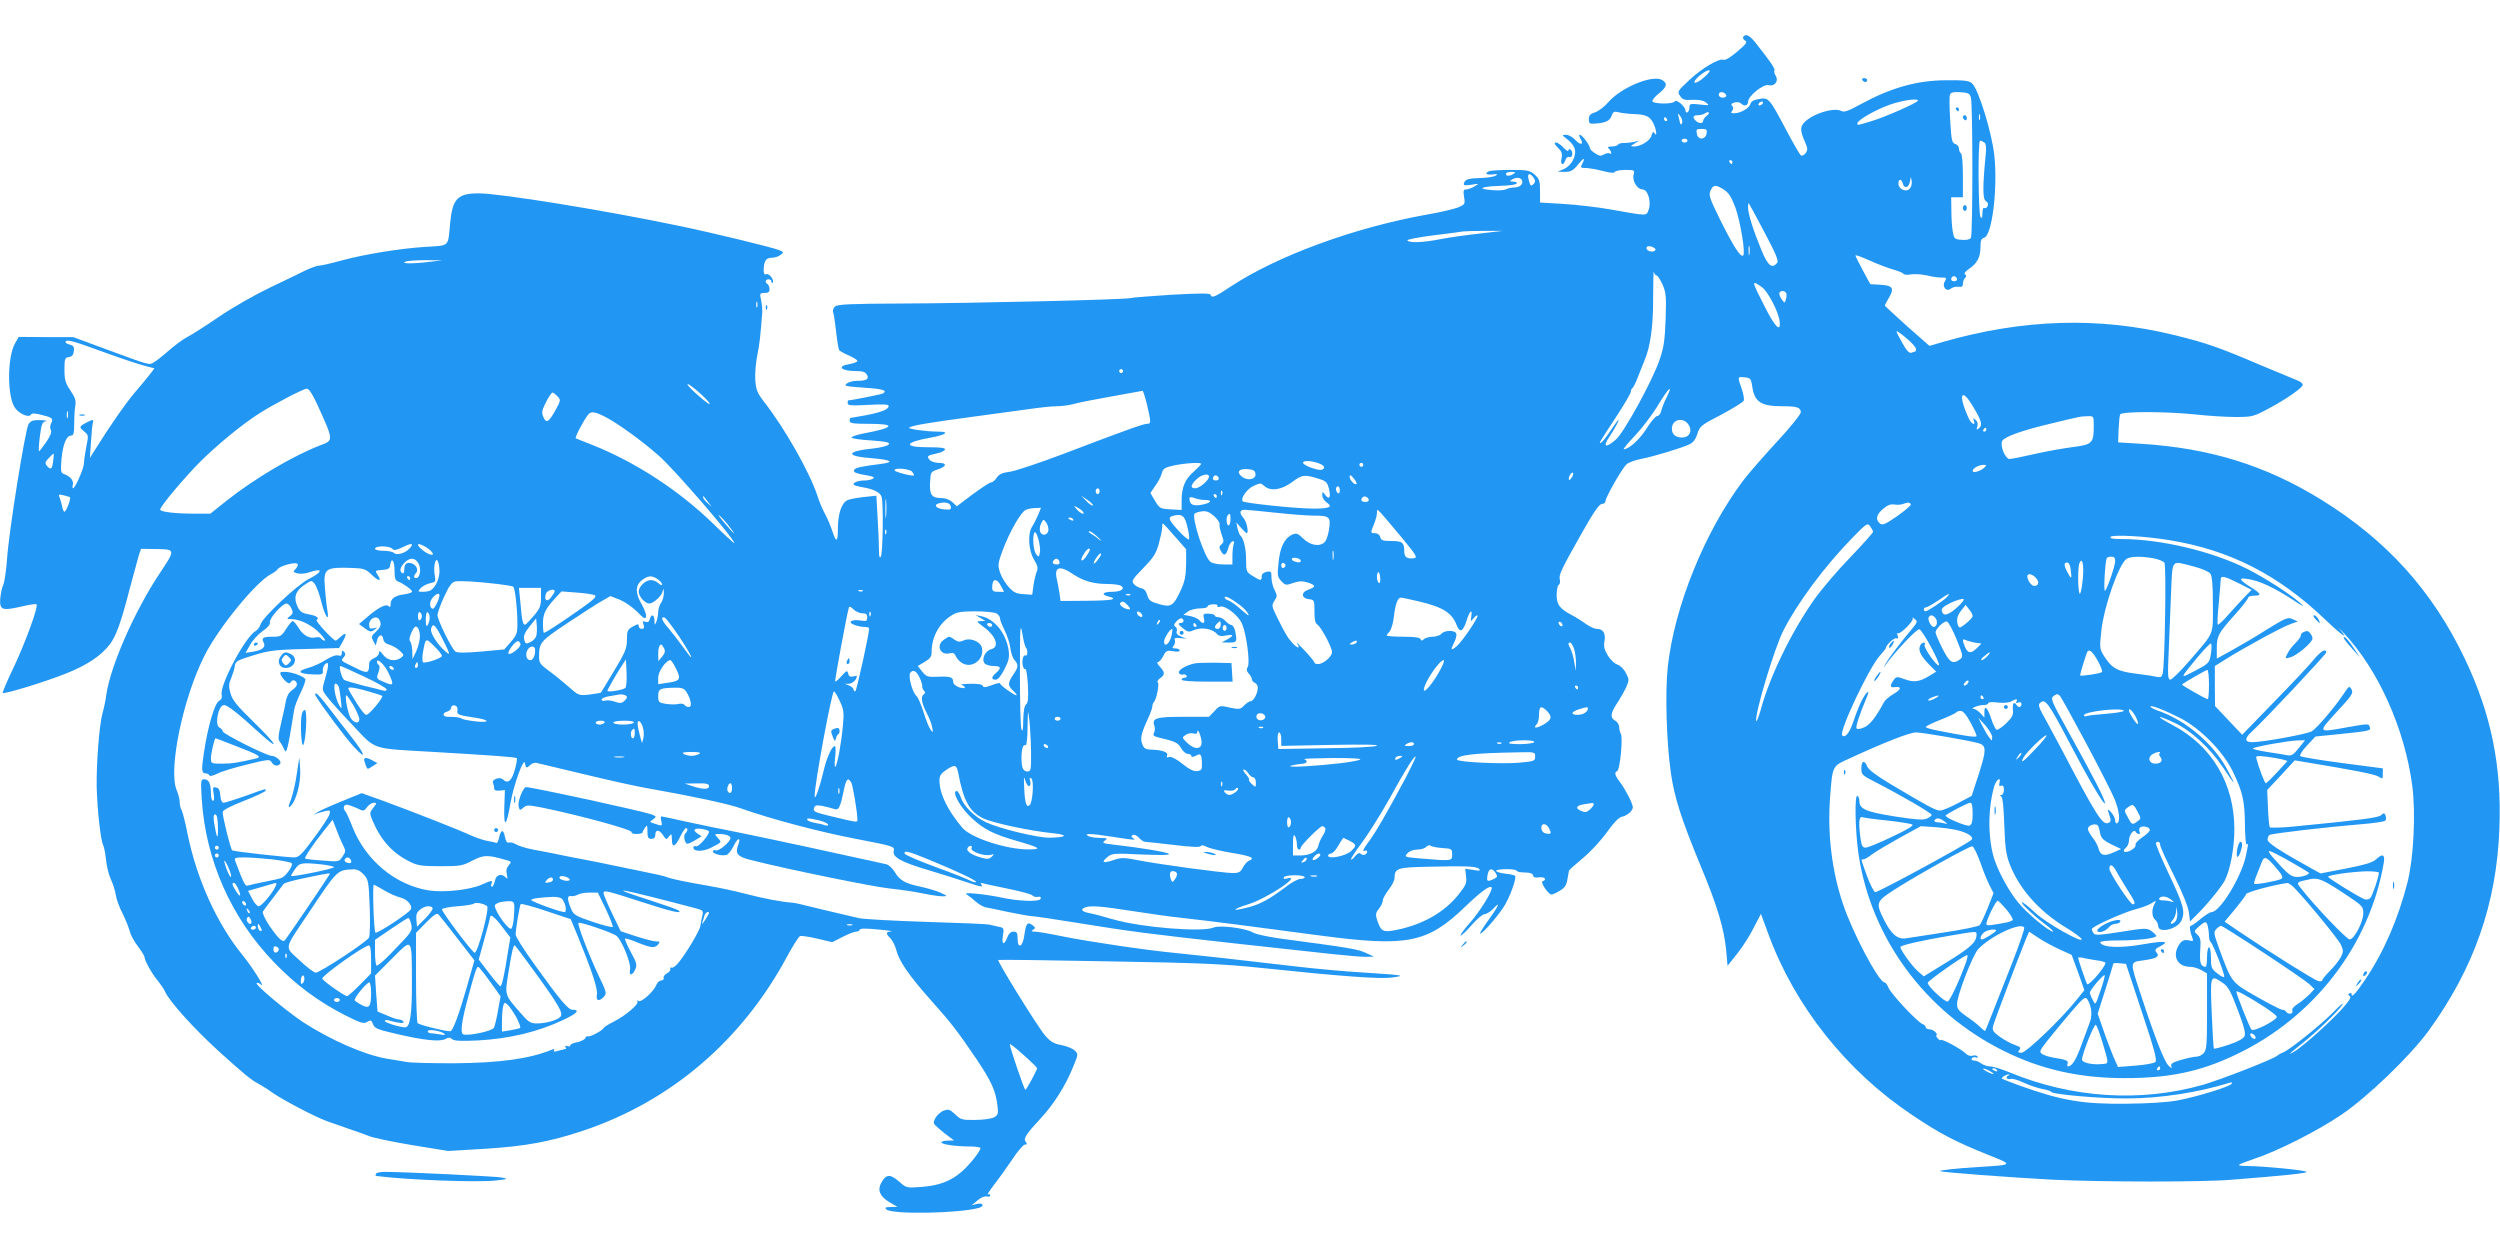 <?xml version="1.0" standalone="no"?>
<!DOCTYPE svg PUBLIC "-//W3C//DTD SVG 20010904//EN"
 "http://www.w3.org/TR/2001/REC-SVG-20010904/DTD/svg10.dtd">
<svg version="1.0" xmlns="http://www.w3.org/2000/svg"
 width="1280pt" height="640pt" viewBox="0 0 1280 640"
 preserveAspectRatio="xMidYMid meet">
<g transform="translate(0,640) scale(0.1,-0.1)"
fill="#2196f3" stroke="none">
<path d="M8925 6211 c-3 -6 2 -14 10 -19 13 -7 6 -17 -40 -56 -33 -28 -61 -46
-70 -42 -24 9 -114 -45 -178 -106 -58 -54 -60 -58 -45 -79 12 -19 22 -23 64
-20 33 1 55 -3 69 -14 19 -15 17 -16 -32 -10 -48 5 -53 4 -53 -14 0 -11 -4
-23 -10 -26 -5 -3 -10 0 -10 8 0 20 -46 61 -55 48 -9 -16 -115 -14 -115 2 0 6
16 25 35 40 40 32 44 51 14 68 -51 27 -211 -40 -275 -115 -19 -22 -49 -45 -67
-51 -25 -8 -32 -16 -32 -35 0 -22 4 -25 30 -23 55 4 76 13 86 39 8 23 13 25
37 19 15 -4 50 -8 77 -9 62 -2 82 -11 100 -47 16 -31 21 -75 6 -51 -6 10 -10
7 -15 -11 -6 -27 -55 -57 -90 -57 -20 1 -19 2 4 16 l25 15 -25 -7 c-14 -3 -37
-6 -52 -6 -15 1 -30 -3 -33 -8 -4 -6 -18 -10 -33 -10 -20 0 -23 -3 -14 -12 14
-14 16 -32 2 -23 -5 3 -18 0 -28 -6 -15 -9 -24 -8 -45 6 -15 9 -27 22 -27 27
0 15 -40 68 -51 68 -5 0 -4 -9 3 -20 19 -31 1 -36 -26 -7 -14 15 -35 27 -48
27 -22 -1 -22 -1 5 -22 16 -11 33 -32 38 -45 14 -36 -13 -90 -53 -108 l-33
-14 37 -1 c30 0 42 6 67 37 31 38 40 39 21 2 -9 -17 -7 -19 18 -19 15 0 55 -7
87 -15 40 -11 61 -12 63 -5 2 5 26 10 53 10 48 0 49 -1 43 -25 -8 -31 19 -75
46 -75 27 0 46 -64 31 -104 -13 -33 1 -33 -203 3 -64 11 -169 23 -235 27
l-118 7 0 59 c0 53 -4 63 -28 84 -25 22 -37 24 -122 24 -51 0 -100 -3 -109 -6
-28 -11 -17 -21 17 -17 25 3 29 2 15 -6 -9 -6 -40 -11 -70 -12 -68 -2 -85 -6
-92 -25 -5 -13 1 -15 36 -10 42 7 42 6 18 -8 -14 -9 -33 -15 -43 -16 -14 0
-16 -6 -11 -38 6 -38 5 -39 -33 -55 -22 -8 -93 -25 -159 -36 -372 -67 -762
-210 -1001 -367 -84 -56 -99 -62 -105 -43 -3 8 -55 8 -198 0 -107 -7 -202 -14
-210 -17 -23 -8 -818 -27 -1171 -28 -265 -1 -329 -4 -343 -15 -10 -8 -14 -21
-10 -30 3 -9 10 -54 15 -99 5 -46 12 -88 15 -94 3 -5 26 -18 50 -28 24 -11 44
-23 44 -28 0 -5 -18 -12 -40 -16 -69 -11 -45 -36 35 -36 33 0 47 -5 54 -19 12
-22 -2 -31 -53 -31 -18 0 -41 -6 -51 -14 -16 -12 -6 -14 88 -21 98 -6 123 -14
97 -30 -7 -4 -162 -35 -177 -35 -2 0 -3 -6 -3 -14 0 -12 17 -14 105 -9 74 4
105 3 105 -5 0 -18 -35 -32 -116 -48 -42 -7 -78 -14 -80 -14 -2 0 -4 -7 -4
-15 0 -12 18 -15 100 -15 143 0 130 -20 -32 -50 -32 -7 -58 -15 -58 -20 0 -5
45 -12 100 -15 81 -6 98 -10 90 -21 -6 -7 -41 -16 -78 -20 -141 -14 -146 -40
-9 -50 99 -8 120 -20 50 -29 -104 -13 -137 -20 -140 -32 -4 -12 9 -17 71 -28
29 -5 36 -9 25 -16 -8 -5 -26 -9 -41 -9 -31 0 -58 -9 -58 -20 0 -4 19 -10 43
-14 60 -10 95 -27 101 -51 10 -35 6 -289 -4 -305 -7 -11 -10 1 -10 41 0 31 -3
104 -7 163 l-6 108 -66 -7 c-36 -4 -74 -11 -84 -17 -29 -15 -47 -71 -47 -145
0 -72 -9 -74 -30 -8 -7 22 -23 59 -35 82 -13 23 -31 66 -40 95 -40 121 -167
345 -271 478 -37 48 -43 62 -47 115 -2 33 3 89 10 125 12 56 16 95 26 225 0
11 -2 37 -6 58 -8 35 -7 37 18 37 18 0 25 5 25 19 0 11 -5 23 -10 26 -15 9
-12 25 5 25 8 0 15 -5 15 -12 0 -6 3 -9 6 -6 11 11 -17 50 -32 44 -9 -4 -14 2
-14 17 0 48 11 67 39 67 15 0 36 6 46 14 19 14 19 15 -5 25 -29 13 -345 90
-516 125 -371 78 -914 166 -1022 166 -109 0 -135 -27 -147 -150 -12 -127 0
-116 -126 -124 -130 -8 -310 -37 -435 -71 -51 -14 -100 -25 -110 -25 -10 0
-41 -11 -69 -24 -27 -14 -111 -54 -186 -90 -75 -36 -191 -102 -258 -148 -67
-46 -140 -92 -161 -103 -22 -11 -65 -43 -96 -70 -32 -28 -66 -55 -78 -61 -23
-14 -18 -15 -246 69 l-165 61 -139 0 -140 1 -18 -31 c-42 -72 -42 -278 0 -334
23 -30 70 -50 80 -33 5 8 19 8 54 -1 57 -14 62 -19 50 -43 -6 -11 -7 -25 -2
-34 6 -11 -1 -29 -23 -62 -18 -25 -34 -47 -37 -47 -3 0 -1 34 4 75 8 63 13 75
30 78 12 2 0 5 -26 6 -39 1 -50 -3 -62 -21 -17 -29 -102 -558 -110 -691 -4
-55 -12 -113 -19 -130 -8 -18 -14 -51 -16 -75 -3 -55 11 -60 106 -38 41 10 77
15 80 12 11 -10 -57 -196 -118 -325 -33 -68 -57 -126 -55 -129 8 -7 215 56
325 100 106 42 181 92 224 150 32 43 57 112 101 283 21 77 42 155 47 173 l11
32 66 -1 c114 -1 113 1 28 -127 -128 -193 -251 -473 -272 -621 -3 -25 -12 -68
-20 -96 -16 -60 -31 -258 -29 -375 3 -112 20 -273 33 -296 5 -11 12 -45 15
-77 3 -32 14 -77 25 -100 11 -23 22 -59 25 -80 3 -21 19 -65 36 -97 16 -33 32
-74 36 -90 4 -17 22 -51 41 -75 19 -25 34 -50 34 -55 0 -18 38 -86 67 -120 15
-19 33 -44 38 -57 21 -49 151 -193 278 -308 124 -112 165 -146 199 -163 18
-10 49 -29 68 -43 49 -36 222 -127 283 -149 29 -10 81 -28 117 -41 36 -12 81
-28 100 -36 19 -8 118 -29 220 -46 l185 -30 185 11 c210 13 334 36 503 92 450
150 815 461 1047 893 29 54 59 101 66 104 7 3 47 -3 89 -13 l76 -18 53 27 c29
15 60 27 69 27 8 0 17 4 19 10 2 7 34 7 93 1 50 -4 80 -9 68 -10 -28 -1 -29
-12 -4 -35 10 -10 24 -37 30 -60 14 -57 65 -131 178 -258 106 -119 132 -153
233 -301 76 -114 98 -161 107 -238 5 -42 3 -48 -18 -60 -13 -7 -56 -13 -96
-13 -66 -1 -74 1 -102 28 -27 26 -35 28 -58 20 -15 -5 -34 -22 -43 -37 -14
-27 -14 -29 17 -55 17 -15 42 -35 55 -44 l23 -17 -32 -1 c-18 0 -33 -4 -33 -9
0 -10 74 -21 146 -21 30 0 54 -4 54 -8 0 -16 -56 -86 -95 -120 -55 -49 -119
-73 -207 -79 -76 -6 -78 -5 -113 26 -48 42 -69 40 -94 -7 -19 -36 -6 -67 41
-96 l43 -25 -34 -1 c-27 0 -32 -3 -23 -12 27 -27 373 -21 475 8 29 9 20 27
-10 20 l-28 -7 30 25 c17 15 37 23 48 20 9 -3 17 0 17 6 0 6 -5 8 -12 4 -7 -4
8 19 33 52 25 32 68 92 94 131 26 40 55 73 63 73 11 0 12 3 4 13 -14 17 0 39
79 124 65 70 126 167 164 262 26 62 26 65 8 82 -10 10 -41 23 -68 28 -39 7
-57 18 -83 48 -35 39 -247 381 -241 388 2 2 254 -1 559 -7 470 -8 591 -13 790
-34 418 -44 604 -57 666 -49 74 10 65 12 -136 25 -91 5 -244 19 -340 30 -331
39 -515 59 -625 70 -158 15 -440 57 -581 85 -67 14 -132 25 -145 25 -19 0 -21
2 -9 10 13 8 12 11 -5 24 -25 18 -32 8 -41 -56 -8 -58 -34 -68 -34 -13 0 29
-4 35 -21 35 -14 0 -24 -10 -32 -30 -16 -43 -30 -37 -22 10 6 37 5 40 -22 45
-15 4 -37 8 -48 11 -11 3 -156 9 -322 14 -165 5 -321 14 -345 19 -130 30 -267
63 -298 71 -19 5 -42 9 -50 9 -40 2 -144 21 -230 44 -52 14 -138 32 -190 41
-121 21 -190 35 -215 45 -11 5 -69 18 -130 30 -60 12 -130 27 -155 32 -25 6
-92 19 -150 30 -58 11 -123 24 -145 29 -22 4 -69 14 -105 20 -36 7 -75 19 -88
27 -13 8 -30 12 -37 9 -9 -3 -15 7 -20 30 -7 40 -21 37 -30 -6 -4 -17 -10 -28
-13 -26 -4 2 -24 7 -44 10 -20 3 -61 17 -90 30 -60 28 -279 114 -444 175
l-112 40 -103 -42 c-57 -23 -113 -48 -124 -56 l-20 -13 20 8 c11 3 31 9 44 12
21 4 23 2 18 -17 -3 -12 -38 -66 -79 -121 -62 -84 -77 -99 -101 -100 -37 0
-309 30 -318 36 -8 4 -49 170 -49 196 0 10 39 30 110 58 61 24 110 47 110 52
0 11 8 13 -103 -27 -54 -19 -104 -35 -112 -35 -9 0 -15 14 -17 37 -2 28 -8 39
-22 41 -16 4 -18 0 -12 -32 4 -23 3 -36 -4 -36 -5 0 -10 15 -10 33 0 53 -10
77 -33 77 -19 0 -20 -4 -14 -102 20 -314 152 -610 373 -838 109 -113 224 -198
359 -267 83 -42 97 -46 115 -35 18 11 21 10 30 -12 7 -21 23 -27 117 -49 140
-33 225 -42 253 -27 16 9 25 9 36 -1 11 -9 46 -10 132 -6 161 9 303 43 434
104 73 34 90 53 49 53 -22 0 -64 50 -193 230 -54 74 -98 144 -98 155 0 26 20
146 26 156 2 4 61 -12 130 -35 l126 -42 35 -84 c73 -179 105 -275 99 -302 -6
-33 12 -38 37 -10 14 16 12 24 -28 107 -50 106 -111 263 -103 270 6 7 177 -51
195 -67 27 -22 75 -141 69 -170 -7 -35 11 -36 26 -2 11 23 8 34 -22 89 -19 35
-32 66 -30 69 3 3 32 -6 65 -20 70 -28 88 -30 105 -9 10 13 9 15 -11 15 -13 0
-59 12 -102 26 l-79 26 -44 91 c-24 50 -44 97 -44 104 0 17 14 14 205 -48 142
-46 201 -60 180 -41 -6 5 -71 28 -145 52 -247 79 -164 64 234 -41 35 -9 38
-13 32 -37 -4 -15 -8 -38 -10 -52 -3 -26 -81 -155 -119 -197 -11 -12 -24 -20
-29 -17 -5 3 -7 0 -6 -7 2 -7 -6 -17 -18 -23 -11 -6 -19 -17 -16 -24 2 -6 -4
-12 -12 -12 -9 0 -20 -10 -25 -22 -14 -35 -77 -92 -92 -83 -7 5 -10 4 -5 -3 8
-13 -62 -73 -122 -103 -26 -13 -48 -27 -50 -31 -6 -14 -72 -49 -81 -44 -5 3
-11 -1 -14 -9 -3 -7 -22 -17 -41 -21 -20 -3 -36 -11 -36 -16 0 -6 -7 -7 -16
-4 -8 3 -12 2 -9 -4 3 -6 5 -10 3 -10 -2 0 -18 -4 -36 -9 -23 -7 -30 -7 -26 1
5 8 1 9 -12 3 -113 -46 -263 -67 -499 -69 -110 0 -220 2 -245 7 -25 4 -70 12
-102 17 -114 20 -287 96 -427 187 -88 59 -246 191 -237 200 3 3 13 0 22 -8 25
-21 -40 84 -92 148 -133 163 -236 389 -284 625 -11 56 -25 111 -30 120 -6 10
-10 28 -10 42 0 13 -7 41 -16 62 -43 104 33 470 143 687 71 142 264 378 340
417 15 8 32 20 36 27 10 15 84 36 98 27 7 -4 4 -13 -6 -25 -16 -17 -16 -18 9
-25 14 -3 40 -1 57 5 75 26 74 4 -1 -34 -59 -30 -238 -198 -246 -232 -4 -13
-15 -28 -25 -34 -52 -27 -186 -279 -174 -326 3 -15 -1 -25 -14 -32 -22 -12
-57 -131 -77 -265 -14 -92 -12 -106 11 -106 7 0 15 -5 17 -10 2 -6 19 -2 41 9
21 11 90 32 153 47 108 27 116 27 125 11 11 -19 34 -23 44 -6 8 12 -22 38 -44
39 -26 0 -251 113 -251 126 0 6 -7 14 -15 18 -28 11 -8 116 22 116 18 0 74
-44 176 -138 115 -104 99 -69 -20 47 -91 89 -114 117 -123 152 -10 34 -9 49 4
78 8 20 17 47 18 61 2 18 12 27 38 36 127 43 148 47 321 51 l175 5 17 30 c24
42 21 55 -6 30 -13 -12 -26 -22 -28 -22 -13 0 -106 101 -98 106 17 10 -1 22
-42 29 -33 6 -43 13 -56 40 -21 45 -11 79 35 110 37 25 37 25 53 6 9 -11 24
-52 34 -91 19 -77 43 -111 31 -44 -4 21 -9 71 -12 109 -9 106 -1 112 143 107
54 -2 66 -6 93 -32 37 -36 57 -39 35 -6 -16 25 -16 25 22 28 31 2 39 7 41 26
6 42 22 22 22 -28 0 -39 4 -52 17 -57 26 -9 73 -43 73 -52 0 -5 -18 -11 -40
-14 -48 -6 -70 -22 -70 -50 0 -15 -3 -18 -11 -10 -13 13 -55 -9 -113 -60 l-38
-32 30 -22 c26 -19 32 -20 48 -8 18 13 18 14 -3 8 -19 -4 -23 -1 -23 20 0 30
37 48 51 26 14 -23 10 -39 -17 -64 -23 -21 -24 -26 -13 -47 l13 -23 6 24 c7
32 28 38 32 10 2 -15 13 -25 32 -30 16 -5 40 -18 53 -31 22 -21 23 -23 7 -35
-30 -22 -70 -16 -93 15 -16 21 -20 23 -21 9 0 -10 -11 -22 -25 -27 -15 -6 -25
-17 -25 -29 0 -50 -8 -52 -73 -19 -76 37 -73 34 -57 53 10 12 10 19 2 27 -9 9
-12 8 -12 -6 0 -12 -5 -16 -18 -12 -11 4 -36 -5 -63 -22 -24 -16 -66 -35 -92
-42 -59 -16 -49 -30 24 -33 50 -2 54 0 52 20 -1 11 4 27 12 33 20 17 20 -5 -1
-77 -16 -54 -16 -55 8 -87 12 -18 72 -84 131 -146 126 -133 90 -121 418 -140
305 -18 419 -26 425 -32 3 -3 -2 -31 -11 -62 -16 -56 -36 -71 -61 -46 -14 14
-56 0 -50 -17 3 -8 6 -21 6 -29 0 -10 9 -14 27 -12 l28 3 -3 -90 c-3 -108 11
-98 32 25 17 95 69 238 74 202 4 -26 8 -27 28 -8 7 8 22 12 31 10 10 -2 119
-28 243 -58 124 -30 268 -62 320 -71 234 -41 410 -79 475 -101 163 -58 413
-124 598 -159 191 -37 198 -39 193 -60 -8 -33 33 -57 174 -99 69 -21 157 -48
197 -62 81 -27 87 -28 77 -12 -5 7 -2 9 7 6 8 -3 66 -15 129 -28 63 -13 120
-28 125 -34 6 -7 18 -10 29 -8 12 3 17 -1 14 -10 -6 -16 -113 -13 -203 7 -33
7 -89 16 -125 19 -54 5 -62 4 -46 -7 10 -6 30 -22 44 -35 14 -12 35 -24 46
-27 12 -2 66 -13 121 -25 55 -11 109 -21 120 -21 11 0 114 -15 230 -34 271
-44 364 -56 805 -105 201 -22 427 -47 503 -55 75 -8 154 -15 175 -14 l37 1
-44 20 c-41 19 -86 26 -439 73 -62 9 -123 22 -136 30 -34 22 -172 40 -202 26
-57 -25 -371 0 -515 42 -48 14 -103 29 -123 32 -38 8 -46 19 -20 29 28 11 84
6 238 -18 83 -13 201 -30 261 -36 128 -14 386 -47 705 -90 444 -59 547 -39
740 146 82 79 126 111 137 101 10 -11 -59 -124 -113 -184 -31 -35 -51 -63 -45
-63 5 0 31 25 57 55 26 30 56 55 66 55 9 0 29 12 43 27 41 45 28 14 -25 -59
-27 -37 -46 -68 -41 -68 12 0 83 81 119 135 31 47 69 151 59 161 -3 3 -26 9
-52 11 -25 3 -45 10 -45 14 0 11 94 12 104 2 8 -8 12 -9 59 -11 15 -1 27 -8
27 -15 0 -9 10 -12 30 -9 29 4 43 -12 18 -20 -13 -5 30 -68 46 -68 6 0 25 9
43 20 24 14 34 29 38 57 4 21 7 41 8 45 1 4 34 33 72 65 39 32 94 92 123 133
33 47 62 76 75 78 27 5 57 30 57 49 0 18 -37 90 -66 129 -26 33 -30 50 -14 56
14 4 30 169 19 190 -5 9 -9 26 -9 37 0 11 -9 25 -20 31 -27 15 -25 37 9 89 16
24 37 61 47 82 16 38 16 40 -2 74 -10 20 -29 38 -42 42 -13 3 -35 23 -49 45
-19 32 -23 48 -18 75 7 40 -7 63 -39 63 -12 0 -38 12 -57 26 -19 14 -51 34
-72 45 -61 32 -77 53 -77 103 0 25 5 48 11 52 6 3 8 15 5 27 -6 24 9 54 117
245 57 101 86 142 99 142 10 0 18 6 18 14 0 19 85 168 108 189 10 9 43 21 73
27 68 13 215 58 251 76 18 9 31 28 39 54 12 38 19 44 122 97 60 32 112 64 115
72 3 8 -2 36 -11 62 -22 61 -22 61 16 57 29 -3 32 -7 38 -43 11 -83 44 -105
155 -105 75 0 94 -6 94 -31 0 -10 -56 -80 -125 -154 -68 -74 -144 -161 -168
-193 -197 -260 -355 -649 -388 -957 -14 -132 -7 -383 16 -543 18 -126 53 -235
155 -482 82 -196 118 -317 128 -425 l7 -80 50 63 c28 35 66 95 85 134 l36 69
38 -103 c135 -369 400 -703 738 -928 140 -94 219 -135 383 -201 136 -54 136
-53 -45 -64 -115 -7 -202 -17 -197 -21 6 -6 351 -32 575 -44 252 -12 768 -13
922 0 276 22 380 33 380 40 0 8 -227 30 -304 30 -27 0 -47 3 -43 6 3 4 39 17
79 31 117 38 328 145 445 225 136 92 353 301 448 431 232 320 348 651 362
1037 12 318 -42 583 -176 865 -166 349 -400 609 -737 817 -284 175 -569 264
-925 286 l-114 7 2 65 c2 36 5 71 8 78 6 16 229 16 385 0 63 -7 156 -13 205
-13 87 0 93 2 170 43 90 48 175 107 175 122 0 6 -10 15 -22 20 -13 5 -98 41
-190 79 -223 95 -278 114 -448 156 -383 94 -773 82 -1183 -36 l-68 -20 -115
101 c-62 56 -114 104 -114 105 0 2 9 20 21 40 29 49 21 63 -42 67 l-53 3 -38
70 c-21 39 -38 73 -38 77 0 4 33 -8 73 -26 39 -18 93 -38 120 -46 26 -7 50
-17 53 -22 3 -5 20 -6 37 -3 18 3 55 1 82 -5 28 -7 62 -12 77 -11 25 0 26 -2
16 -19 -17 -26 7 -57 30 -38 8 7 25 11 38 10 18 -3 24 1 24 15 0 11 5 24 11
30 8 8 8 13 0 18 -7 4 1 15 21 29 41 27 58 60 58 112 0 32 4 43 19 47 40 10
70 250 52 421 -12 114 -81 340 -114 369 -16 14 -38 17 -131 16 -150 0 -284
-38 -440 -123 -63 -35 -85 -42 -99 -34 -37 20 -150 -15 -191 -61 -20 -22 -19
-43 7 -101 13 -30 13 -38 2 -54 -8 -10 -18 -15 -24 -12 -6 4 -40 63 -76 131
-86 163 -90 167 -139 158 -26 -4 -40 -12 -44 -25 -5 -22 -51 -48 -83 -48 -17
0 -19 3 -10 13 7 10 7 17 0 24 -8 8 -5 13 11 18 12 4 27 2 33 -4 17 -17 37
-13 37 8 0 29 78 92 105 85 31 -8 53 21 37 47 -7 11 -10 24 -7 29 5 8 -24 49
-98 143 -30 37 -50 46 -62 28z m-199 -206 c-21 -19 -43 -32 -49 -28 -13 8 51
63 73 63 9 -1 0 -14 -24 -35z m112 -92 c2 -8 -5 -13 -17 -13 -12 0 -21 6 -21
16 0 18 31 15 38 -3z m1253 -13 c10 -36 10 -702 0 -718 -5 -8 -23 -12 -47 -10
-37 3 -39 5 -46 43 -4 22 -7 70 -7 108 l-1 67 30 0 30 0 0 109 c0 63 -4 112
-10 116 -5 3 -10 14 -10 24 0 10 -9 21 -19 24 -17 4 -20 19 -26 120 -4 64 -5
124 -1 132 4 12 17 15 53 13 41 -3 48 -6 54 -28z m-271 -15 c0 -10 -165 -83
-234 -104 -79 -24 -76 -24 -76 -12 0 16 96 71 166 95 62 22 144 34 144 21z
m-795 -15 c-3 -5 -11 -10 -16 -10 -6 0 -7 5 -4 10 3 6 11 10 16 10 6 0 7 -4 4
-10z m-288 -64 c-9 -7 -17 -18 -17 -25 0 -15 -23 -14 -38 1 -18 18 -14 28 11
28 12 0 29 4 37 10 21 13 28 1 7 -14z m-124 -34 c-7 -16 -9 -14 -17 23 -7 28
-6 29 7 10 8 -10 12 -25 10 -33z m1524 16 c-3 -7 -5 -2 -5 12 0 14 2 19 5 13
2 -7 2 -19 0 -25z m-1602 2 c3 -5 1 -10 -4 -10 -6 0 -11 5 -11 10 0 6 2 10 4
10 3 0 8 -4 11 -10z m203 -72 c-5 -34 -44 -37 -50 -4 -5 23 -2 26 24 26 25 0
29 -4 26 -22z m-98 -38 c0 -5 -7 -10 -15 -10 -8 0 -15 5 -15 10 0 6 7 10 15
10 8 0 15 -4 15 -10z m1519 -9 c9 -6 12 -23 8 -62 -16 -159 -16 -228 0 -238
10 -5 14 -15 10 -25 -4 -10 -11 -14 -17 -11 -6 4 -10 -7 -10 -27 0 -25 -3 -29
-10 -18 -11 17 -14 390 -2 390 4 0 13 -4 21 -9z m-1289 -101 c0 -5 -2 -10 -4
-10 -3 0 -8 5 -11 10 -3 6 -1 10 4 10 6 0 11 -4 11 -10z m-1120 -60 c-20 -13
-40 -13 -40 0 0 6 12 10 28 10 21 0 24 -2 12 -10z m104 -23 c8 -12 7 -20 -2
-29 -14 -14 -17 -11 -26 25 -8 32 9 34 28 4z m-61 -11 c7 -19 -12 -36 -41 -36
-13 0 -31 -4 -41 -9 -10 -6 -44 -7 -77 -4 -46 5 -54 8 -34 14 14 4 55 7 92 8
37 1 70 6 73 11 3 6 -4 10 -17 10 -18 0 -20 2 -8 10 22 14 47 12 53 -4z m1984
-43 c-19 -19 -57 -1 -57 27 0 26 16 26 23 -1 7 -27 31 -20 36 12 l5 24 4 -24
c2 -13 -3 -30 -11 -38z m-952 -3 c25 -16 39 -36 60 -92 26 -73 53 -234 40
-246 -12 -12 -49 45 -115 177 -57 116 -63 132 -52 155 14 31 25 32 67 6z m209
-219 c59 -112 74 -147 65 -157 -26 -32 -47 -15 -80 64 -41 99 -69 187 -69 220
0 14 2 23 4 21 2 -2 38 -69 80 -148z m-1459 -7 c-66 -7 -155 -20 -198 -28 -87
-18 -163 -21 -171 -7 -3 5 56 16 132 26 75 9 144 18 152 20 8 1 58 3 110 3
l95 0 -120 -14z m1382 -106 c-2 -13 -4 -5 -4 17 -1 22 1 32 4 23 2 -10 2 -28
0 -40z m-488 33 c9 -6 10 -10 2 -16 -15 -8 -41 1 -41 15 0 12 20 13 39 1z
m-6264 -71 c-86 -11 -155 -11 -130 0 11 5 58 8 105 8 l85 -1 -60 -7z m6276
-70 c6 0 19 -21 31 -46 18 -42 20 -62 16 -178 -4 -108 -9 -145 -31 -208 -37
-109 -181 -370 -223 -408 -54 -47 -70 -39 -33 15 26 39 51 85 45 85 -2 0 -20
-25 -40 -55 -20 -30 -41 -57 -48 -61 -16 -10 -10 0 75 129 42 64 77 124 77
132 0 7 4 16 9 19 4 3 16 27 26 53 10 26 26 66 35 88 30 70 45 175 44 325 0
80 2 137 4 128 2 -10 8 -18 13 -18z m1539 -21 c0 -5 -7 -9 -15 -9 -15 0 -20
12 -9 23 8 8 24 -1 24 -14z m-998 -40 c31 -23 85 -127 90 -176 6 -57 -23 -29
-76 76 -70 136 -70 140 -14 100z m123 -29 c3 -6 3 -20 -1 -32 -6 -21 -7 -21
-20 -3 -8 10 -14 25 -14 32 0 15 26 18 35 3z m-5268 -72 c-3 -7 -5 -2 -5 12 0
14 2 19 5 13 2 -7 2 -19 0 -25z m5933 -215 c0 -7 -2 -13 -4 -13 -2 0 -11 -3
-20 -6 -10 -4 -24 10 -45 48 -17 29 -31 57 -31 61 0 5 23 -11 50 -34 28 -23
50 -48 50 -56z m-9267 -20 c82 -30 171 -59 198 -66 l50 -13 -23 -30 c-12 -16
-48 -59 -79 -95 -48 -57 -122 -163 -207 -299 l-22 -35 6 85 c3 47 7 91 10 98
4 16 -1 15 -36 -3 -36 -19 -36 -22 -8 -45 21 -17 22 -20 10 -77 -6 -33 -12
-70 -12 -84 0 -26 -45 -129 -56 -129 -3 0 -4 9 -1 19 5 21 -14 43 -46 54 -16
6 -17 15 -12 79 8 76 25 118 50 118 12 0 15 14 15 64 0 35 3 76 6 92 4 22 -2
40 -25 74 -26 38 -31 55 -31 107 0 56 2 62 23 65 16 2 23 11 25 30 3 22 -2 29
-22 34 -14 3 -23 10 -20 15 7 12 35 5 207 -58z m5207 -93 c0 -5 -4 -10 -10
-10 -5 0 -10 5 -10 10 0 6 5 10 10 10 6 0 10 -4 10 -10z m-2117 -165 c5 -11
-17 4 -51 34 -34 29 -62 57 -62 63 0 13 99 -72 113 -97z m4899 28 c-11 -21
-22 -50 -26 -65 -3 -16 -13 -28 -21 -28 -8 0 -33 -29 -55 -65 -36 -56 -90
-105 -116 -105 -5 0 20 31 56 68 36 38 90 109 120 159 54 89 79 111 42 36z
m-6908 -33 c85 -187 85 -184 16 -210 -138 -53 -335 -169 -479 -283 l-84 -67
-82 0 c-96 0 -175 9 -175 21 0 16 125 165 209 249 87 86 218 193 301 245 76
48 224 125 241 125 11 0 29 -28 53 -80z m4249 -3 c21 -90 21 -97 0 -97 -19 0
-103 -30 -418 -150 -126 -48 -254 -91 -283 -95 -40 -5 -57 -13 -69 -31 -8 -13
-21 -24 -29 -24 -7 0 -49 -28 -94 -61 l-81 -61 -23 21 c-14 13 -35 21 -58 21
-48 0 -60 18 -56 82 3 51 4 53 38 64 47 15 51 34 7 34 -19 0 -40 7 -47 15 -16
19 -13 23 35 33 21 4 40 13 43 20 3 9 -20 12 -87 12 -130 0 -121 26 17 50 75
14 96 30 38 30 -61 0 -156 13 -151 20 6 10 92 25 324 56 102 14 231 32 286 39
55 8 120 15 145 15 25 0 63 5 85 11 22 7 110 24 195 39 85 15 157 28 160 29 3
0 13 -32 23 -72z m-3018 43 c17 -18 16 -21 -12 -72 -35 -62 -46 -67 -61 -33
-10 22 -8 33 13 75 14 28 29 50 34 50 4 0 16 -9 26 -20z m7249 -55 c42 -70 47
-91 29 -107 -14 -11 -15 -10 -9 8 4 14 1 26 -9 34 -13 11 -14 10 -9 -4 11 -28
-12 -18 -26 12 -57 123 -39 165 24 57z m-9757 -52 c-3 -10 -5 -4 -5 12 0 17 2
24 5 18 2 -7 2 -21 0 -30z m2751 3 c63 -32 192 -125 276 -200 79 -69 386 -425
386 -447 0 -3 -51 43 -112 103 -175 169 -395 312 -613 399 -44 17 -83 33 -87
35 -6 4 40 92 64 122 15 17 33 15 86 -12z m7622 -45 c0 -90 -6 -97 -107 -110
-48 -6 -137 -22 -198 -36 -60 -14 -117 -25 -126 -25 -22 0 -50 69 -38 92 12
22 98 53 244 88 162 39 156 38 193 39 32 1 32 1 32 -48z m-2075 5 c22 -33 5
-66 -33 -66 -33 0 -52 16 -52 45 0 48 58 62 85 21z m1525 -26 c0 -5 -5 -10
-11 -10 -5 0 -7 5 -4 10 3 6 8 10 11 10 2 0 4 -4 4 -10z m-9898 -162 c-5 -41
-12 -46 -32 -23 -11 13 -9 20 10 40 13 14 24 24 25 22 1 -1 0 -19 -3 -39z
m6477 -9 c32 -11 40 -26 19 -34 -17 -6 -91 20 -96 34 -5 14 36 14 77 0z m-599
-4 c0 -3 -16 -20 -36 -38 -46 -39 -64 -82 -64 -147 l0 -51 -56 3 c-54 3 -57 5
-80 43 l-24 41 26 38 c15 21 30 50 33 65 6 22 16 28 62 38 57 12 139 17 139 8z
m830 -5 c0 -5 -4 -10 -10 -10 -5 0 -10 5 -10 10 0 6 5 10 10 10 6 0 10 -4 10
-10z m3180 -14 c-20 -19 -60 -30 -60 -17 0 13 30 30 55 31 17 0 17 -2 5 -14z
m-5490 -21 c7 -9 11 -17 9 -19 -7 -6 -99 18 -99 26 0 15 77 8 90 -7z m1758
-11 c4 -29 -41 -38 -70 -14 -29 23 -15 42 30 38 29 -2 38 -8 40 -24z m1622
-15 c-7 -11 -14 -19 -16 -16 -7 7 7 37 17 37 6 0 5 -9 -1 -21z m-1860 1 c0
-19 -48 -60 -70 -60 -27 0 -25 16 5 45 24 25 65 34 65 15z m50 -11 c0 -5 -7
-9 -15 -9 -15 0 -20 12 -9 23 8 8 24 -1 24 -14z m520 -3 c29 -9 37 -18 44 -48
11 -44 2 -60 -19 -32 -14 19 -14 19 -15 -2 0 -12 10 -28 23 -37 34 -23 13 -32
-76 -31 -92 1 -344 28 -354 37 -13 14 20 63 55 79 34 16 37 16 55 0 32 -29 87
-21 143 20 52 39 64 40 144 14z m185 -24 c-8 -8 -35 20 -35 37 1 12 5 11 21
-8 11 -13 17 -26 14 -29z m-85 -33 c0 -11 -4 -17 -10 -14 -5 3 -10 13 -10 21
0 8 5 14 10 14 6 0 10 -9 10 -21z m-1230 -4 c0 -8 -4 -15 -10 -15 -5 0 -10 7
-10 15 0 8 5 15 10 15 6 0 10 -7 10 -15z m627 -17 c-3 -8 -6 -5 -6 6 -1 11 2
17 5 13 3 -3 4 -12 1 -19z m-5899 -14 c7 -5 -19 -74 -28 -74 -4 0 -10 12 -12
28 -3 15 -9 35 -13 45 -7 16 -4 17 21 11 16 -4 31 -8 32 -10z m4179 -96 c-2
-24 -4 -7 -4 37 0 44 2 63 4 43 2 -21 2 -57 0 -80z m1693 102 c0 -5 -2 -10 -4
-10 -3 0 -8 5 -11 10 -3 6 -1 10 4 10 6 0 11 -4 11 -10z m-2605 -30 l20 -25
-22 19 c-13 11 -23 24 -23 29 0 6 1 8 3 6 1 -2 11 -15 22 -29z m1970 -18 c-3
-3 -18 7 -33 23 l-27 28 33 -23 c18 -12 31 -25 27 -28z m576 28 c42 0 27 -17
-22 -25 -42 -7 -58 2 -59 32 0 9 7 10 26 3 14 -6 39 -10 55 -10z m837 2 c2 -7
-6 -12 -17 -12 -21 0 -27 11 -14 24 9 9 26 2 31 -12z m-2140 -35 c3 -16 -2
-18 -34 -15 -40 3 -57 23 -27 31 33 9 58 2 61 -16z m4915 9 c1 -4 -30 -31 -70
-59 -61 -42 -75 -48 -88 -37 -24 20 -18 46 17 75 22 19 39 25 57 22 14 -3 35
-1 46 3 23 10 36 8 38 -4z m-4238 -36 c12 -19 -12 -10 -31 11 -19 22 -19 22 3
10 12 -6 25 -16 28 -21z m-230 -17 c-9 -21 -23 -48 -31 -60 -23 -36 -18 -121
10 -168 20 -32 22 -44 13 -65 -5 -14 -13 -45 -16 -70 l-6 -45 -45 3 c-37 2
-51 9 -76 37 -17 19 -37 52 -44 74 -12 37 -11 46 13 112 37 98 94 198 120 209
12 5 34 9 50 9 l27 1 -15 -37z m929 -47 c-2 -6 3 -29 10 -51 13 -35 13 -41 0
-52 -12 -9 -13 -16 -4 -32 15 -30 28 -26 38 11 4 17 14 34 22 36 9 3 11 -1 7
-12 -4 -10 -7 -38 -7 -62 l0 -44 -48 0 c-27 0 -55 6 -64 13 -33 25 -99 230
-81 248 5 4 22 9 38 11 22 3 38 -4 62 -25 17 -16 30 -34 27 -41z m286 59 c74
-8 162 -15 195 -15 82 0 89 -6 80 -69 -4 -28 -14 -58 -22 -66 -25 -26 -74 -18
-110 17 -29 28 -35 30 -58 20 -39 -18 -62 -66 -69 -144 -7 -64 -5 -72 14 -93
21 -22 24 -23 60 -10 30 10 47 11 74 3 44 -14 45 -23 5 -37 -39 -13 -37 -45 4
-49 26 -3 27 -5 27 -62 0 -41 4 -61 14 -67 19 -11 76 -117 76 -142 0 -23 -45
-61 -71 -61 -11 0 -19 3 -19 8 0 4 -23 32 -51 62 -28 30 -46 47 -39 37 20 -28
6 -30 -20 -2 -26 28 -37 45 -80 132 -29 59 -30 63 -15 87 15 22 15 27 1 55 -9
16 -16 45 -16 64 0 31 -2 34 -25 29 -16 -3 -25 -11 -25 -23 0 -24 -5 -24 -46
2 -33 20 -34 23 -34 84 0 57 -13 111 -31 125 -3 3 -9 19 -13 35 l-6 30 24 -27
c14 -16 27 -28 29 -28 12 0 0 61 -16 77 -23 27 -21 43 6 43 12 0 83 -7 157
-15z m645 -125 c77 -93 84 -105 65 -108 -34 -5 -50 5 -50 32 0 48 -9 56 -65
56 -44 0 -54 3 -58 20 -3 12 -14 20 -26 20 -25 0 -25 1 -6 47 8 19 15 45 15
56 0 21 0 21 19 2 10 -11 58 -67 106 -125z m-3444 58 c46 -57 29 -46 -22 15
-24 28 -36 46 -26 38 10 -8 31 -31 48 -53z m2349 -8 c7 -27 10 -55 8 -61 -2
-6 -28 15 -56 46 -54 59 -56 70 -12 77 35 6 47 -6 60 -62z m220 40 c0 -16 -4
-30 -10 -30 -11 0 -14 43 -3 53 11 12 13 8 13 -23z m-805 0 c3 -6 -1 -7 -9 -4
-18 7 -21 14 -7 14 6 0 13 -4 16 -10z m-127 -55 c-4 -27 -35 -31 -43 -6 -3 11
-1 30 6 42 11 22 12 22 26 3 7 -10 12 -28 11 -39z m647 -31 l58 -66 0 -76 c-1
-61 -7 -89 -27 -133 -38 -82 -50 -90 -112 -72 -43 12 -52 19 -60 46 -6 21 -16
33 -30 35 -12 2 -29 11 -38 21 -14 16 -11 22 47 82 52 53 66 74 80 125 9 33
17 70 17 82 0 12 2 22 4 22 2 0 30 -30 61 -66z m3575 23 c0 -5 -53 -64 -117
-131 -65 -67 -147 -163 -183 -214 -118 -167 -230 -398 -275 -566 -11 -38 -21
-64 -23 -58 -10 30 91 368 138 462 70 139 211 330 353 475 74 76 79 79 92 61
8 -11 15 -24 15 -29z m-5053 -9 c-3 -8 -6 -5 -6 6 -1 11 2 17 5 13 3 -3 4 -12
1 -19z m787 -98 c-5 -24 -6 -24 -20 -6 -14 20 -19 97 -7 110 11 11 34 -76 27
-104z m299 78 c18 -18 21 -23 7 -12 -14 12 -34 26 -45 32 -11 6 -14 12 -7 12
7 0 27 -15 45 -32z m5487 -14 c309 -51 557 -178 797 -408 87 -83 122 -105 71
-46 -13 14 -3 6 20 -19 177 -186 315 -492 353 -786 18 -138 7 -367 -24 -490
-48 -189 -121 -358 -218 -502 -49 -72 -69 -93 -69 -73 0 6 -5 8 -11 4 -8 -4
-7 -9 2 -14 9 -6 -3 -25 -42 -68 -63 -69 -197 -189 -242 -216 -38 -23 -29 -13
38 40 74 58 183 163 207 198 11 17 -11 0 -48 -39 -67 -67 -222 -191 -254 -203
-8 -3 -22 -10 -30 -17 -23 -19 -285 -121 -380 -149 -319 -91 -670 -69 -990 63
-41 17 -87 31 -101 31 -14 0 -34 7 -45 15 -10 8 -27 15 -37 15 -10 0 -15 5
-12 11 4 6 14 8 22 5 8 -3 11 -1 8 5 -4 5 -15 7 -25 4 -11 -4 -26 1 -37 12
-23 23 -118 74 -125 68 -3 -3 -11 1 -18 10 -7 8 -9 15 -5 15 4 0 2 7 -5 15 -7
8 -21 15 -31 15 -11 0 -19 5 -19 10 0 6 -8 14 -17 17 -26 10 -161 154 -174
186 -6 15 -15 27 -20 27 -29 0 -165 256 -213 402 -57 168 -80 360 -66 545 12
161 12 160 89 195 197 91 319 138 352 138 33 0 280 -43 322 -56 38 -12 37 -37
-1 -155 l-37 -114 -70 -37 c-39 -21 -80 -38 -92 -38 -22 0 -60 20 -256 137
-70 42 -111 73 -117 89 -14 35 -30 29 -30 -10 0 -32 4 -36 73 -71 127 -65 287
-158 287 -167 0 -5 -11 -13 -24 -19 -18 -9 -57 -6 -166 11 -149 24 -180 38
-180 79 0 11 -4 23 -10 26 -15 10 -12 -172 5 -294 63 -433 342 -813 745 -1012
191 -95 388 -139 617 -139 230 0 388 33 570 120 401 190 686 561 758 983 7 43
-6 49 -41 16 -16 -15 -59 -28 -153 -46 l-130 -25 -58 32 c-158 88 -213 125
-213 141 0 10 5 21 10 24 12 8 298 41 469 55 63 5 118 13 123 18 5 5 6 16 2
26 -6 15 -8 15 -23 2 -15 -13 -100 -24 -449 -58 -62 -6 -116 -7 -120 -4 -4 4
-8 49 -10 99 l-4 92 71 76 70 76 48 -8 c266 -44 361 -63 381 -75 21 -14 22
-13 22 14 l0 28 -207 27 c-114 15 -211 31 -216 36 -4 4 11 29 35 54 l43 46
110 11 c173 18 174 18 168 38 -4 17 -8 17 -101 1 -170 -31 -168 -34 -68 76 78
84 86 96 76 115 -11 20 -13 19 -40 -22 -43 -65 -137 -176 -163 -192 -22 -14
-250 -56 -306 -56 -38 0 -40 18 -5 51 69 63 384 399 384 408 0 23 -27 8 -64
-37 -21 -26 -112 -123 -202 -215 l-164 -169 -70 74 -69 73 -1 103 0 102 53 33
c88 56 295 169 335 182 l37 13 -27 12 c-24 11 -34 7 -130 -52 -56 -36 -138
-84 -180 -107 l-78 -43 0 52 c0 64 7 77 91 171 38 42 69 82 69 88 0 6 14 11
30 11 41 0 38 10 -15 43 -63 40 -67 51 -14 42 59 -9 131 -43 225 -104 54 -36
68 -42 44 -21 -53 48 -186 133 -276 178 -180 90 -442 152 -642 152 -43 0 -61
3 -56 11 8 13 180 4 304 -17z m-9014 -43 c-22 -24 -65 -36 -79 -22 -6 6 -30
11 -54 11 -24 0 -43 5 -43 10 0 18 80 16 91 -2 5 -7 21 -4 50 10 48 24 61 21
35 -7z m113 -15 c11 -13 11 -16 -1 -16 -18 0 -68 38 -68 51 0 12 52 -14 69
-35z m3371 9 c0 -3 -7 -17 -16 -30 -23 -36 -39 -31 -17 5 15 27 33 40 33 25z
m1247 -47 c-2 -13 -4 -5 -4 17 -1 22 1 32 4 23 2 -10 2 -28 0 -40z m-1206 -4
c-11 -15 -21 -23 -21 -18 0 14 31 56 37 50 3 -3 -4 -17 -16 -32z m1039 -5 c0
-10 -12 -11 -34 -3 -9 3 -14 10 -11 14 6 10 45 1 45 -11z m4170 0 c0 -25 -39
-139 -52 -154 -9 -10 0 151 9 168 2 4 13 7 24 7 13 0 19 -7 19 -21z m199 12
c24 -5 48 -15 53 -22 10 -15 2 -526 -9 -567 -4 -18 -11 -22 -27 -18 -11 3 -61
11 -111 17 -97 12 -124 28 -166 96 -19 30 -19 40 -10 125 14 125 88 335 128
366 19 14 78 15 142 3z m-8885 -28 c14 -29 6 -73 -14 -73 -13 0 -13 13 0 26
14 14 2 42 -21 49 -26 9 -39 -2 -39 -31 0 -14 -4 -22 -10 -19 -16 10 -12 29
10 53 28 30 57 28 74 -5z m106 -38 c0 -38 -19 -80 -44 -97 -6 -4 -24 -8 -40
-8 -28 0 -28 1 -12 19 9 10 31 21 48 25 28 6 30 8 24 40 -8 43 3 94 15 74 5
-7 9 -31 9 -53z m3174 50 c4 -10 -1 -15 -14 -15 -20 0 -26 11 -13 23 10 11 20
8 27 -8z m5240 -89 c-4 -42 -11 -76 -15 -76 -10 0 -12 130 -3 155 15 38 25 -6
18 -79z m-4082 69 c0 -5 -5 -11 -11 -13 -6 -2 -11 4 -11 13 0 9 5 15 11 13 6
-2 11 -8 11 -13z m4020 -22 c7 -49 3 -52 -16 -14 -20 37 -20 51 -2 51 8 0 16
-14 18 -37z m628 17 c41 -10 80 -27 87 -37 9 -12 13 -60 13 -158 0 -162 11
-137 -124 -293 -44 -51 -87 -92 -94 -92 -13 0 -14 23 -8 150 3 83 9 218 12
300 8 172 -2 160 114 130z m-5737 -39 c52 -35 105 -51 177 -51 30 0 61 -4 69
-9 24 -15 1 -31 -45 -31 -48 0 -59 -14 -19 -24 55 -14 19 -21 -110 -22 l-135
-1 -5 36 c-3 20 -9 54 -14 76 -15 63 15 72 82 26z m1574 -21 c1 -18 -2 -28 -7
-25 -12 7 -14 55 -2 55 4 0 8 -14 9 -30z m3357 1 c19 -21 14 -41 -9 -41 -14 0
-35 29 -35 49 0 18 25 13 44 -8z m-8324 -1 c0 -5 -2 -10 -4 -10 -3 0 -8 5 -11
10 -3 6 -1 10 4 10 6 0 11 -4 11 -10z m1268 -6 c12 -8 22 -20 22 -26 0 -6 -8
-4 -18 5 -10 10 -28 17 -40 17 -28 0 -62 -34 -62 -60 0 -23 33 -60 54 -60 22
0 64 39 69 63 3 17 5 15 6 -9 0 -16 -6 -39 -14 -50 -8 -10 -15 -32 -15 -49 -1
-16 -5 -39 -10 -50 -8 -18 -9 -17 -9 8 -1 31 -16 36 -24 7 -4 -14 -10 -18 -22
-14 -14 6 -16 3 -10 -14 5 -16 2 -22 -9 -22 -9 0 -16 7 -16 15 0 12 -5 11 -30
-3 -27 -15 -30 -22 -30 -67 0 -44 -8 -64 -66 -160 -36 -61 -67 -111 -68 -112
-1 -1 -27 -5 -57 -9 -56 -6 -56 -6 -109 41 -30 26 -75 63 -102 82 -42 31 -48
39 -48 71 0 72 7 80 144 171 72 48 151 99 176 113 l45 26 47 -18 c25 -10 65
-37 89 -61 35 -36 43 -41 47 -26 2 10 -8 37 -22 62 -34 57 -34 97 0 124 32 25
52 26 82 5z m8104 -25 l56 -29 -31 -32 c-18 -18 -56 -60 -85 -92 -28 -33 -54
-57 -57 -54 -3 3 -1 52 5 108 5 56 10 111 10 122 0 23 17 20 102 -23z m-8924
1 c41 -5 76 -11 80 -14 9 -10 20 -104 21 -177 1 -61 -2 -69 -33 -105 l-34 -39
-118 -11 c-80 -7 -123 -7 -132 0 -20 14 -92 162 -92 186 0 12 15 54 34 95 26
56 39 74 57 78 26 4 105 0 217 -13z m2577 -10 l16 -30 -31 0 c-25 0 -30 4 -30
23 0 46 23 49 45 7z m-2355 -59 c0 -42 -5 -56 -36 -93 -20 -23 -40 -44 -44
-46 -12 -5 -18 20 -25 107 l-8 81 57 0 56 0 0 -49z m70 32 c0 -5 -9 -19 -19
-32 -20 -26 -37 -15 -26 19 6 18 45 29 45 13z m1577 1 c-3 -3 -12 -4 -19 -1
-8 3 -5 6 6 6 11 1 17 -2 13 -5z m-1371 -22 c11 -6 -8 -24 -78 -73 -109 -76
-175 -119 -183 -119 -3 0 -5 21 -5 48 0 50 12 74 64 131 l31 33 78 -6 c43 -3
85 -9 93 -14z m-796 1 c0 -21 -26 -73 -35 -70 -18 6 -17 38 1 58 17 19 34 25
34 12z m3537 1 c-3 -3 -12 -4 -19 -1 -8 3 -5 6 6 6 11 1 17 -2 13 -5z m4183
-9 c-14 -17 -100 -75 -112 -75 -4 0 -8 5 -8 10 0 6 5 10 10 10 6 0 34 16 63
35 57 39 65 42 47 20z m-3623 -42 c18 -13 38 -34 44 -46 8 -14 -4 -7 -33 19
-25 23 -55 45 -67 49 -11 3 -21 11 -21 16 0 12 32 -4 77 -38z m921 17 c121
-29 167 -58 191 -123 15 -39 33 -30 50 26 16 51 31 63 24 20 -4 -27 -4 -27 11
-9 9 11 18 17 21 15 7 -8 -80 -136 -107 -158 -30 -25 -33 -20 -13 19 9 17 14
38 11 46 -7 19 -60 18 -76 -1 -7 -8 -27 -15 -44 -15 -18 0 -38 -6 -45 -12 -11
-10 -14 -10 -18 0 -3 8 -31 12 -89 12 -46 0 -84 3 -84 6 0 3 6 12 14 20 8 8
18 40 22 71 8 71 20 103 36 103 7 0 50 -9 96 -20z m2751 -31 c-46 -41 -71 -46
-77 -16 -3 12 11 24 49 42 29 13 57 21 62 18 6 -3 -10 -23 -34 -44z m-4244 11
c11 -13 14 -20 6 -20 -21 0 -52 21 -46 31 9 14 20 11 40 -11z m-4283 -15 c10
-21 8 -28 -8 -40 -18 -14 -17 -14 11 -15 43 -1 105 -32 144 -74 19 -20 30 -36
24 -36 -7 0 -15 5 -19 11 -3 6 -15 8 -26 6 -32 -9 -67 10 -89 48 -12 19 -25
35 -30 35 -5 0 -20 -18 -34 -40 -23 -37 -29 -40 -68 -40 -51 0 -60 -6 -47 -30
12 -23 -6 -39 -56 -47 l-37 -6 24 42 c13 24 42 55 64 70 26 18 39 33 37 45 -4
21 64 96 85 96 7 0 19 -11 25 -25z m4741 12 c-3 -5 3 -7 14 -3 26 8 93 -44
112 -87 22 -50 42 -197 30 -220 -8 -14 -7 -23 5 -36 9 -10 16 -23 16 -30 0 -6
7 -14 15 -17 8 -4 15 -14 15 -25 0 -28 -22 -69 -36 -69 -7 0 -22 -10 -34 -22
-19 -20 -24 -21 -73 -11 -51 12 -53 11 -79 -18 l-28 -29 -131 0 c-139 0 -162
-7 -149 -45 4 -11 4 -27 -1 -36 -7 -13 -3 -18 19 -24 90 -21 102 -27 119 -55
9 -17 25 -30 35 -30 10 0 18 -5 18 -10 0 -7 7 -7 21 0 27 15 31 9 33 -37 1
-34 -2 -38 -25 -41 -17 -2 -41 9 -76 38 -32 25 -57 38 -67 34 -12 -4 -15 -2
-10 9 6 16 -27 28 -86 29 -24 1 -34 7 -41 27 -12 30 -7 53 26 126 14 29 25 60
25 68 0 7 3 17 7 21 14 13 30 96 21 102 -5 4 0 13 11 21 27 18 26 31 -1 60
-12 13 -16 23 -10 23 6 0 19 14 28 31 14 28 19 30 50 25 21 -4 34 -3 34 4 0 5
-10 10 -21 10 -17 0 -19 3 -10 14 6 7 9 20 6 28 -5 11 2 14 27 11 l33 -3 -28
11 c-20 8 -26 16 -22 27 3 8 0 19 -7 23 -9 6 -8 13 6 28 10 11 23 18 27 15 15
-9 10 -24 -8 -24 -14 -1 -11 -6 11 -25 28 -22 32 -23 62 -10 37 15 93 5 114
-20 9 -11 23 -14 46 -9 41 8 44 0 7 -20 l-28 -15 38 -1 c40 0 42 4 31 59 -4
17 -12 31 -19 31 -6 0 -20 9 -30 20 -10 11 -26 20 -37 20 -10 0 -18 4 -18 8 0
5 -14 9 -31 10 -28 1 -30 -2 -25 -24 7 -27 -5 -32 -24 -9 -7 8 -28 17 -47 21
l-34 6 23 17 c13 9 41 16 63 16 22 0 39 5 38 10 -1 6 12 10 28 11 16 1 26 -3
22 -9z m-1818 -37 c19 0 25 -5 25 -21 0 -19 -4 -21 -33 -16 -47 7 -70 -8 -34
-22 16 -6 39 -11 53 -11 13 0 24 -3 24 -7 0 -31 -65 -323 -71 -323 -5 0 -9 5
-9 10 0 6 -10 15 -22 20 l-23 9 22 0 c12 1 27 11 34 22 10 20 9 21 -11 16 -17
-4 -24 -1 -27 14 -5 18 -8 17 -34 -12 -16 -18 -31 -31 -33 -28 -3 3 59 341 70
377 2 9 10 6 24 -8 11 -11 31 -20 45 -20z m5685 -14 c0 -6 -15 -23 -34 -38
-28 -23 -35 -25 -40 -12 -11 28 -6 51 16 79 l22 28 18 -23 c10 -12 18 -27 18
-34z m-7940 -1 c0 -8 -4 -17 -10 -20 -6 -4 -10 5 -10 20 0 15 4 24 10 20 6 -3
10 -12 10 -20z m40 -8 c0 -12 -5 -29 -10 -37 -7 -11 -10 -3 -10 28 0 26 4 41
10 37 6 -3 10 -16 10 -28z m2257 11 c-3 -8 -6 -5 -6 6 -1 11 2 17 5 13 3 -3 4
-12 1 -19z m644 12 c10 -6 19 -17 19 -26 0 -8 11 -36 24 -62 13 -26 26 -66 29
-90 3 -24 12 -51 21 -61 21 -23 20 -37 -2 -69 -33 -48 -34 -61 -5 -88 14 -13
22 -24 17 -24 -12 0 -84 52 -84 61 0 4 -19 0 -42 -9 -31 -12 -43 -13 -46 -4
-2 8 -25 12 -65 11 -34 -1 -54 -3 -44 -6 9 -2 17 -8 17 -13 0 -5 -13 -4 -30 1
-18 7 -30 18 -30 29 0 23 -14 28 -80 25 -50 -2 -57 0 -78 26 l-23 29 35 21
c29 17 36 27 36 52 0 77 40 149 105 188 23 15 50 19 118 19 49 0 97 -5 108
-10z m747 -9 c3 -8 -1 -12 -9 -9 -7 2 -15 10 -17 17 -3 8 1 12 9 9 7 -2 15
-10 17 -17z m4062 -16 c13 -16 7 -45 -9 -45 -14 0 -33 38 -26 50 9 14 21 12
35 -5z m-6432 -95 c69 -105 85 -146 20 -54 -23 32 -57 76 -75 97 -34 38 -43
62 -20 55 6 -2 40 -46 75 -98z m6312 41 c-60 -72 -117 -147 -134 -176 -17 -30
-17 -30 1 -5 52 70 157 181 170 178 16 -3 109 -175 100 -184 -9 -9 -78 89 -73
103 7 17 -10 17 -21 1 -14 -23 -2 -52 39 -95 l41 -42 -34 -21 c-51 -31 -79
-35 -126 -18 -42 15 -44 15 -58 -5 -21 -30 -19 -39 10 -35 34 4 28 -14 -13
-37 -19 -11 -40 -29 -46 -40 -40 -75 -71 -115 -99 -128 -18 -9 -36 -12 -41 -7
-7 7 13 68 55 168 15 37 -9 16 -30 -27 -11 -21 -29 -67 -41 -103 -19 -59 -43
-89 -58 -73 -18 18 137 346 192 407 17 19 31 36 31 39 0 15 42 55 54 51 10 -3
12 0 7 14 -4 10 -4 15 0 12 10 -10 84 63 77 76 -4 6 1 5 10 -3 16 -12 15 -16
-13 -50z m-7044 -36 c-3 -12 -17 -27 -31 -33 -22 -10 -25 -9 -31 13 -5 18 2
35 27 67 l34 42 3 -33 c2 -19 1 -44 -2 -56z m3185 62 c-10 -9 -11 -8 -5 6 3
10 9 15 12 12 3 -3 0 -11 -7 -18z m-678 -123 c10 -10 9 -46 -2 -40 -5 3 -11
-3 -14 -14 -6 -24 2 -62 13 -55 4 3 10 -35 13 -83 3 -67 1 -90 -9 -98 -9 -7
-14 -34 -15 -80 0 -48 -3 -63 -9 -49 -5 11 -8 142 -8 290 0 235 2 261 12 203
6 -37 14 -70 19 -74z m997 116 c0 -11 -7 -20 -15 -20 -18 0 -19 12 -3 28 16
16 18 15 18 -8z m1750 -1 c0 -6 -4 -7 -10 -4 -5 3 -10 11 -10 16 0 6 5 7 10 4
6 -3 10 -11 10 -16z m2018 -73 c34 -85 34 -89 17 -102 -37 -27 -53 -17 -90 56
-19 38 -35 75 -35 82 0 18 42 59 58 56 8 -2 30 -43 50 -92z m-3893 74 c3 -5 1
-10 -4 -10 -6 0 -11 5 -11 10 0 6 2 10 4 10 3 0 8 -4 11 -10z m-3975 -59 c0
-20 -9 -54 -19 -76 l-19 -40 -1 41 c-1 22 -5 44 -11 50 -6 6 -4 22 7 46 13 29
20 35 30 26 7 -6 13 -27 13 -47z m115 -11 c41 -81 43 -90 14 -64 -41 36 -77
94 -72 114 9 34 21 23 58 -50z m4015 55 c0 -8 -4 -15 -10 -15 -5 0 -10 7 -10
15 0 8 5 15 10 15 6 0 10 -7 10 -15z m-283 -45 c-11 -39 -37 -56 -37 -24 0 16
30 63 41 64 3 0 1 -18 -4 -40z m-3735 -101 c-18 -16 -92 -38 -97 -29 -3 5 -3
27 0 47 14 80 13 79 61 32 24 -24 41 -46 36 -50z m7848 71 l35 -5 -23 -23
c-29 -29 -46 -28 -60 3 -15 33 -15 48 0 39 7 -4 28 -10 48 -14z m-7445 -10 c0
-16 -52 -56 -61 -47 -9 9 36 69 50 64 6 -2 11 -10 11 -17z m4280 10 c-3 -5
-14 -10 -23 -10 -15 0 -15 2 -2 10 20 13 33 13 25 0z m1114 -31 c6 -18 10 -50
10 -73 l-1 -41 -8 46 c-4 26 -13 56 -19 67 -13 25 -14 32 -2 32 5 0 14 -14 20
-31z m3261 -25 c-8 -50 -9 -51 -94 -95 -66 -34 -66 -35 28 79 33 39 62 69 66
67 4 -2 4 -25 0 -51z m-7920 27 c7 -15 5 -25 -10 -43 l-19 -23 -1 36 c0 31 6
49 16 49 2 0 8 -9 14 -19z m-660 -10 c0 -29 -11 -51 -25 -51 -19 0 -27 28 -15
51 14 25 40 25 40 0z m8002 -57 c15 -27 24 -52 20 -55 -8 -8 -112 -23 -112
-17 0 8 32 113 37 121 10 16 29 -1 55 -49z m-567 26 c-10 -11 -23 -20 -29 -20
-6 1 0 10 13 20 30 26 39 26 16 0z m-8186 -85 c29 -62 27 -68 -16 -50 -48 20
-47 19 -35 54 7 19 7 33 1 36 -5 4 -9 11 -9 16 0 23 39 -14 59 -56z m1213 -77
c-11 -11 -92 -24 -92 -15 0 6 46 87 77 134 l18 27 3 -68 c2 -38 -1 -73 -6 -78z
m260 97 c26 -53 21 -62 -45 -71 l-47 -7 0 34 c0 31 40 89 62 89 5 0 18 -20 30
-45z m3908 -12 c-34 -62 -80 -116 -80 -95 0 34 79 152 102 152 5 0 -4 -26 -22
-57z m-5230 32 c0 -8 -4 -15 -10 -15 -5 0 -7 7 -4 15 4 8 8 15 10 15 2 0 4 -7
4 -15z m-276 -59 c64 -30 116 -60 116 -66 0 -6 -8 -9 -17 -6 -10 3 -57 15
-104 26 -47 12 -91 25 -97 29 -12 7 -29 71 -19 71 3 0 58 -24 121 -54z m151
44 c3 -5 2 -10 -4 -10 -5 0 -13 5 -16 10 -3 6 -2 10 4 10 5 0 13 -4 16 -10z
m2695 -53 c8 -17 13 -36 12 -41 -2 -4 2 -14 8 -21 8 -9 8 -15 0 -20 -17 -10
-12 -44 14 -94 13 -25 27 -59 29 -76 5 -28 4 -28 -9 -10 -8 10 -24 51 -36 90
-12 38 -28 75 -36 82 -21 18 -44 103 -31 119 15 18 32 9 49 -29z m6600 -32 c0
-41 -3 -75 -6 -75 -9 0 -135 72 -132 75 9 10 123 75 130 75 4 0 8 -34 8 -75z
m-1235 6 c-3 -6 -11 -11 -17 -11 -6 0 -6 6 2 15 14 17 26 13 15 -4z m-8341
-16 c3 -8 8 -38 11 -67 6 -51 5 -52 -9 -27 -20 34 -32 109 -18 109 5 0 12 -7
16 -15z m6346 -5 c0 -5 -2 -10 -4 -10 -3 0 -8 5 -11 10 -3 6 -1 10 4 10 6 0
11 -4 11 -10z m-6197 -19 c37 -10 70 -21 74 -24 7 -8 -67 -97 -81 -97 -10 0
-36 34 -79 108 -18 31 -18 32 0 32 10 0 49 -8 86 -19z m1631 -3 c24 -38 31
-78 13 -78 -9 0 -19 5 -23 11 -3 6 -17 8 -30 5 -13 -4 -42 -3 -64 0 -37 6 -40
9 -40 40 0 37 8 41 82 43 39 1 50 -3 62 -21z m786 -48 c20 -43 22 -58 16 -122
-8 -93 -29 -204 -39 -214 -4 -4 -5 18 -1 49 4 32 3 57 -2 57 -15 0 -42 -61
-58 -130 -18 -78 -44 -152 -45 -127 -2 53 87 537 99 537 4 0 17 -22 30 -50z
m-1090 20 c0 -4 -7 -13 -16 -21 -12 -10 -22 -10 -45 -2 -16 6 -38 9 -49 6 -11
-3 -20 -1 -20 5 0 6 17 14 38 17 20 4 44 7 52 9 19 3 40 -4 40 -14z m7471
-235 c67 -126 133 -256 146 -287 24 -61 30 -113 13 -123 -5 -3 -10 3 -10 13 0
11 -9 30 -21 43 -11 13 -19 17 -16 9 2 -8 7 -25 11 -36 5 -15 2 -24 -11 -28
-28 -11 -62 42 -233 369 -29 55 -70 130 -90 167 -28 48 -35 69 -27 77 28 28
42 9 157 -210 87 -167 173 -314 177 -302 5 13 -58 134 -198 387 -78 141 -81
150 -64 163 15 11 21 11 31 1 7 -7 67 -116 135 -243z m-8871 193 c16 -29 30
-61 30 -70 0 -25 -27 -22 -44 5 -15 23 -33 117 -22 117 3 0 19 -24 36 -52z
m8097 36 c-16 -9 -31 -13 -34 -10 -3 3 5 10 18 15 37 15 47 12 16 -5z m248 6
c3 -5 1 -10 -4 -10 -6 0 -11 5 -11 10 0 6 2 10 4 10 3 0 8 -4 11 -10z m169
-22 c-5 -8 -2 -9 9 -5 11 4 17 1 17 -8 0 -17 -16 -20 -25 -5 -13 21 -22 9 -19
-23 3 -27 -2 -39 -35 -71 -22 -21 -44 -35 -49 -32 -6 3 -18 29 -27 56 -19 58
-35 73 -35 34 l0 -28 -20 22 c-12 12 -26 22 -33 22 -25 0 19 20 46 20 15 0 27
4 27 10 0 5 20 7 49 3 28 -3 56 -1 67 5 25 15 37 15 28 0z m-7982 -45 c-3 -22
2 -24 93 -38 72 -11 76 -26 5 -19 -36 4 -69 10 -75 14 -10 7 -31 10 -72 10
-28 0 -30 20 -3 27 11 3 20 12 20 20 0 8 7 13 18 11 11 -2 16 -11 14 -25z
m8818 -38 c105 -53 222 -172 272 -275 51 -106 61 -151 62 -272 1 -58 4 -104 9
-101 9 6 9 4 -4 -59 -23 -108 -133 -288 -176 -288 -8 0 -33 -16 -56 -35 -22
-19 -45 -35 -50 -35 -9 0 -5 -28 9 -65 5 -13 2 -15 -17 -10 -28 6 -41 -1 -58
-32 -28 -54 1 -103 62 -103 16 0 42 -8 58 -17 l29 -17 0 -195 c0 -167 -2 -197
-17 -213 -9 -10 -25 -18 -36 -18 -12 0 -47 -7 -78 -16 -45 -13 -56 -20 -52
-33 5 -12 1 -12 -15 4 -21 21 -68 140 -137 350 -62 187 -62 178 10 188 68 10
84 19 66 41 -10 12 -7 18 21 32 48 25 21 28 -84 10 -124 -22 -216 -18 -225 9
-2 6 36 10 94 10 101 0 193 11 193 23 0 4 -11 15 -25 25 -23 16 -30 16 -156
-4 -109 -17 -133 -19 -140 -7 -5 7 -9 17 -9 21 0 13 159 84 225 102 32 8 69
22 82 31 23 15 24 15 14 -5 -16 -28 -14 -66 4 -81 8 -7 15 -21 15 -31 0 -40
99 -17 119 28 20 44 12 77 -63 235 -41 86 -71 159 -68 162 10 11 22 6 22 -10
0 -9 32 -79 71 -157 44 -89 72 -159 76 -188 l6 -47 27 27 c55 53 132 147 151
183 28 55 49 167 49 262 0 234 -115 428 -317 534 -91 48 -84 56 11 11 85 -40
182 -130 247 -227 67 -100 70 -102 23 -13 -66 127 -207 249 -346 299 -27 9
-48 20 -48 24 0 10 65 -14 150 -57z m-3240 35 c29 -29 25 -45 -16 -69 -37 -22
-58 -21 -36 1 7 7 12 29 12 50 0 43 11 47 40 18z m210 12 c0 -17 -25 -32 -52
-32 -38 0 -35 15 5 28 42 13 47 14 47 4z m-2851 -219 c1 -95 -1 -103 -18 -103
-23 0 -31 19 -31 70 0 46 9 72 21 64 5 -3 10 38 10 93 2 93 2 95 9 38 4 -33 8
-106 9 -162z m5595 208 c3 -4 -35 -11 -84 -15 -50 -4 -97 -9 -105 -12 -8 -4
-15 -2 -15 4 0 19 193 41 204 23z m62 -33 c8 -16 13 -32 10 -35 -5 -6 -46 56
-46 70 0 15 20 -4 36 -35z m-847 -27 c17 -32 31 -63 31 -69 0 -9 -52 -2 -207
29 -29 6 -53 13 -53 17 0 4 34 21 76 37 42 17 78 33 80 38 3 4 13 7 23 7 12 0
29 -20 50 -59z m-3611 32 c5 -17 -26 -29 -40 -15 -6 6 -7 15 -3 22 9 14 37 9
43 -7z m-1048 -13 c0 -5 -7 -10 -15 -10 -8 0 -15 5 -15 10 0 6 7 10 15 10 8 0
15 -4 15 -10z m4770 -94 c-1 -21 -1 -21 -16 -1 -9 11 -24 38 -35 60 l-20 40
36 -39 c19 -22 35 -49 35 -60z m-7105 74 c-3 -5 -15 -10 -26 -10 -10 0 -19 5
-19 10 0 6 12 10 26 10 14 0 23 -4 19 -10z m150 0 c-3 -5 -28 -10 -56 -10 -27
0 -49 5 -49 10 0 6 25 10 56 10 34 0 53 -4 49 -10z m47 -26 c5 -16 5 -40 2
-54 l-7 -25 -7 25 c-17 61 -20 92 -8 88 7 -3 16 -18 20 -34z m3175 0 c-3 -3
-12 -4 -19 -1 -8 3 -5 6 6 6 11 1 17 -2 13 -5z m-3217 -29 c0 -14 -4 -25 -10
-25 -11 0 -14 33 -3 43 11 11 13 8 13 -18z m2902 -40 c4 -42 -33 -47 -73 -9
-28 27 -28 28 -9 41 11 8 29 11 40 8 13 -4 20 -2 20 7 1 23 18 -15 22 -47z
m408 11 l0 -35 253 5 c163 3 247 2 237 -4 -8 -6 -125 -12 -260 -13 l-245 -4
-3 43 c-2 25 1 42 7 42 6 0 11 -15 11 -34z m3864 -48 c-65 -69 -82 -82 -64
-47 15 28 111 121 118 114 3 -3 -21 -33 -54 -67z m-9213 11 c117 -45 133 -55
98 -63 -91 -21 -121 -26 -171 -26 -57 0 -58 1 -58 28 0 25 18 102 24 102 1 0
49 -18 107 -41z m6644 21 c-3 -5 -36 -10 -73 -10 -47 0 -63 3 -52 10 20 13
133 13 125 0z m3914 -31 c-26 -33 -37 -40 -58 -36 -14 3 -61 11 -104 17 -43 7
-75 15 -72 18 8 9 184 40 228 41 l39 1 -33 -41z m-4529 21 c0 -5 -12 -10 -27
-10 -22 0 -25 2 -13 10 20 13 40 13 40 0z m447 4 c-3 -3 -12 -4 -19 -1 -8 3
-5 6 6 6 11 1 17 -2 13 -5z m-2322 -14 c3 -5 2 -10 -4 -10 -5 0 -13 5 -16 10
-3 6 -2 10 4 10 5 0 13 -4 16 -10z m-1785 -40 c-8 -5 -26 -10 -40 -10 -14 0
-32 5 -40 10 -11 7 1 10 40 10 39 0 51 -3 40 -10z m4280 -14 c0 -22 -4 -24
-81 -31 -92 -8 -319 3 -319 16 0 23 83 33 308 37 91 2 92 2 92 -22z m2476 -4
c-17 -16 -18 -16 -5 5 7 12 15 20 18 17 3 -2 -3 -12 -13 -22z m721 21 c-4 -3
-2 -12 4 -19 15 -18 3 -34 -26 -34 -30 0 -41 28 -18 46 18 13 52 20 40 7z
m-7864 -20 c-13 -2 -33 -2 -45 0 -13 2 -3 4 22 4 25 0 35 -2 23 -4z m3977 -3
c-20 -13 -33 -13 -25 0 3 6 14 10 23 10 15 0 15 -2 2 -10z m30 -97 c-101 -189
-161 -293 -197 -339 -20 -27 -28 -44 -19 -41 9 4 16 2 16 -3 0 -15 -21 -23
-32 -12 -8 8 -16 4 -29 -11 -9 -12 -19 -20 -22 -17 -2 3 23 42 57 87 33 45 96
145 139 222 85 154 128 223 135 217 2 -3 -20 -49 -48 -103z m4485 89 l27 -8
-52 -57 c-29 -31 -55 -57 -59 -57 -6 0 -36 78 -49 129 -3 11 7 12 51 7 30 -4
67 -10 82 -14z m-4723 -2 c-27 -11 -160 -27 -287 -34 -55 -3 -80 -1 -65 4 14
4 37 8 53 9 28 1 37 15 15 24 -7 3 59 5 147 6 107 0 152 -3 137 -9z m-2057
-62 c28 -149 58 -203 129 -238 51 -24 238 -64 356 -76 83 -8 73 -22 -17 -23
-60 -1 -257 47 -325 79 -57 27 -114 82 -128 126 -7 19 -16 34 -21 34 -30 0 19
-88 81 -143 61 -55 108 -78 224 -112 123 -35 135 -44 61 -44 -113 0 -294 59
-338 111 -76 90 -117 175 -117 242 0 24 8 36 33 53 44 30 54 28 62 -9z m1487
-8 c7 -11 18 -20 25 -20 7 0 13 -12 13 -27 0 -25 0 -26 -20 -8 -11 10 -18 21
-15 23 3 3 -5 16 -17 29 -12 13 -16 23 -10 23 7 0 17 -9 24 -20z m-1121 -65
c5 4 7 16 3 27 -4 15 -3 18 6 13 15 -9 8 -121 -8 -137 -16 -16 -25 10 -28 86
-3 60 -2 66 6 38 6 -18 15 -30 21 -27z m-912 17 c8 -16 31 -152 31 -188 0 -16
1 -16 -136 17 -80 19 -91 24 -87 40 5 16 11 18 42 13 20 -4 46 -11 59 -15 26
-10 33 2 52 94 12 59 22 70 39 39z m5878 -1 c-3 -14 -1 -18 9 -14 10 4 14 -3
14 -21 0 -14 -6 -26 -12 -26 -9 0 -10 -2 -2 -8 8 -4 13 -58 16 -147 4 -115 9
-151 28 -200 48 -125 149 -239 284 -322 44 -26 81 -54 84 -61 8 -25 -180 81
-237 134 -32 30 -62 54 -67 54 -13 0 48 -59 109 -106 33 -24 54 -44 49 -44
-21 0 -135 95 -178 148 -46 56 -95 144 -120 214 -36 103 -38 260 -4 381 11 37
37 54 27 18z m-3980 -13 c-3 -8 -6 -5 -6 6 -1 11 2 17 5 13 3 -3 4 -12 1 -19z
m-2627 -3 c0 -18 -30 -18 -85 0 l-40 13 63 1 c49 1 62 -2 62 -14z m118 -10 c0
-25 -12 -33 -22 -16 -7 11 3 41 14 41 4 0 8 -11 8 -25z m549 -27 c-3 -7 -5 -2
-5 12 0 14 2 19 5 13 2 -7 2 -19 0 -25z m2029 6 c-25 -18 -40 -18 -55 -1 -8
11 -5 13 18 9 16 -2 32 1 36 8 4 6 10 8 13 5 4 -4 -2 -13 -12 -21z m-4415 -80
c-19 -24 -19 -28 -5 -62 43 -103 103 -170 193 -214 39 -20 62 -23 156 -23 102
0 114 2 164 29 57 29 77 30 164 5 37 -10 38 -11 22 -29 -12 -14 -15 -27 -10
-47 5 -23 4 -26 -6 -15 -23 22 -49 14 -55 -18 -4 -16 -10 -30 -15 -30 -5 0 -6
7 -3 15 8 19 2 19 -49 -4 -58 -27 -195 -42 -271 -30 -171 27 -324 154 -391
324 -15 39 -31 74 -36 80 -14 14 -11 35 6 35 8 0 31 -8 51 -17 36 -18 37 -17
53 4 9 12 24 22 34 23 17 0 17 -2 -2 -26z m6249 18 c0 -5 -9 -17 -20 -27 -17
-15 -24 -16 -47 -6 -30 14 -22 28 22 34 17 2 33 5 38 6 4 0 7 -3 7 -7z m1940
-47 c0 -42 -4 -57 -16 -62 -16 -6 -131 43 -122 52 11 12 114 65 126 65 8 0 12
-18 12 -55z m844 10 c19 -35 19 -36 0 -50 -27 -20 -29 -19 -50 21 -19 35 -19
36 0 50 27 19 29 19 50 -21z m-9828 -83 c1 -68 -6 -58 -20 26 -4 31 -3 42 6
42 9 0 13 -21 14 -68z m5494 28 c0 -10 -4 -22 -10 -25 -6 -4 -10 7 -10 25 0
18 4 29 10 25 6 -3 10 -15 10 -25z m3053 9 c61 -7 119 -16 127 -20 11 -5 -19
-24 -102 -63 -64 -31 -125 -56 -136 -56 -15 0 -21 9 -26 46 -11 81 -8 117 9
110 8 -3 66 -11 128 -17z m-5467 0 c24 -6 44 -16 44 -21 0 -6 -8 -7 -17 -3
-10 4 -33 9 -51 12 -18 3 -35 10 -38 14 -7 12 8 11 62 -2z m5760 -5 c17 -14
17 -15 1 -10 -10 3 -28 6 -38 6 -11 0 -17 5 -14 10 9 15 28 12 51 -6z m-8200
-120 c15 -30 15 -34 -2 -59 -18 -28 -18 -28 -103 -21 -47 3 -87 8 -89 10 -5 5
40 72 98 145 l43 54 19 -49 c10 -27 25 -63 34 -80z m6174 87 c15 -28 13 -33
-12 -29 -15 2 -24 11 -26 26 -4 28 23 30 38 3z m2814 7 c3 -7 7 -25 10 -40 5
-20 19 -33 56 -51 l50 -24 -40 -18 c-47 -21 -67 -15 -76 22 -4 15 -18 41 -31
56 -12 16 -23 35 -23 42 0 23 48 34 54 13z m-3959 -8 c4 -6 -2 -23 -12 -38
-10 -15 -20 -38 -23 -52 -6 -30 -43 -50 -92 -50 l-38 0 0 58 c0 40 3 53 10 42
5 -8 10 -27 10 -42 0 -16 5 -28 10 -28 6 0 10 4 10 10 0 12 98 110 110 110 5
0 12 -5 15 -10z m3238 -11 c53 -13 85 -35 71 -49 -22 -22 -479 -270 -493 -268
-7 2 -26 39 -42 83 -34 94 -32 85 -18 85 6 0 26 12 44 26 19 14 83 52 142 85
l108 59 73 -5 c40 -3 91 -10 115 -16z m984 4 c3 -6 -14 -24 -37 -39 -23 -16
-39 -33 -36 -40 3 -7 -8 -19 -24 -28 -32 -16 -49 -6 -25 14 8 7 15 22 15 34 0
29 24 63 34 48 4 -7 12 -12 17 -12 6 0 7 5 4 10 -3 6 -3 15 0 21 9 13 47 8 52
-8z m-5307 -38 c111 -17 120 -18 101 -6 -10 6 -10 10 -1 16 6 4 20 -2 31 -14
11 -12 25 -21 31 -21 6 0 72 -7 147 -16 90 -11 136 -13 139 -6 2 6 13 5 31 -4
16 -8 74 -22 130 -31 96 -16 120 -26 86 -40 -9 -3 -22 -18 -31 -34 -12 -24
-21 -29 -52 -29 -48 0 -383 45 -487 66 -73 14 -85 14 -125 0 -53 -18 -64 -12
-30 16 24 19 33 20 175 13 99 -4 147 -3 140 3 -9 9 -139 31 -288 48 -51 6 -56
8 -40 20 16 12 13 13 -27 14 -25 0 -52 5 -60 10 -22 14 15 13 130 -5z m1210
-20 c36 -19 37 -25 7 -53 -26 -25 -117 -43 -117 -23 0 6 7 11 15 11 8 0 25 18
37 40 13 22 24 40 26 40 2 0 16 -7 32 -15z m475 -37 c48 -3 50 -4 50 -33 0
-34 1 -34 -168 -20 -76 7 -78 7 -61 26 10 11 30 19 50 19 18 0 39 6 46 14 7 8
17 10 23 6 6 -5 33 -10 60 -12z m-6265 2 c0 -5 -4 -10 -10 -10 -5 0 -10 5 -10
10 0 6 5 10 10 10 6 0 10 -4 10 -10z m3854 -3 c-6 -17 66 -42 97 -34 20 5 21
4 7 -9 -12 -13 -23 -14 -54 -5 -49 13 -79 34 -70 49 10 16 27 15 20 -1z m5165
-72 c15 -44 37 -98 48 -119 l20 -39 -30 -76 c-17 -42 -35 -81 -41 -88 -6 -6
-87 -23 -181 -37 -93 -14 -181 -28 -195 -30 -44 -7 -76 19 -114 95 -43 86 -41
93 52 153 108 70 386 225 400 223 7 -1 25 -38 41 -82z m1616 -13 c33 -19 62
-37 65 -39 10 -8 -27 -23 -58 -23 -27 0 -42 10 -85 56 -73 79 -78 90 -25 63
23 -11 70 -37 103 -57z m-7000 27 c149 -61 249 -109 242 -115 -3 -3 -16 0 -29
7 -12 7 -93 39 -178 70 -85 31 -156 62 -158 68 -6 19 19 13 123 -30z m-3635
21 c0 -5 -4 -10 -10 -10 -5 0 -10 5 -10 10 0 6 5 10 10 10 6 0 10 -4 10 -10z
m5640 2 c0 -4 -9 -13 -20 -20 -22 -13 -27 -3 -8 16 14 14 28 16 28 4z m-5365
-22 c49 -6 94 -15 98 -19 11 -11 -29 -67 -52 -76 -9 -4 -47 -12 -86 -20 -38
-7 -77 -16 -85 -19 -14 -6 -23 11 -66 127 -5 15 1 17 47 17 30 0 94 -5 144
-10z m400 -1 c10 -15 -1 -23 -20 -15 -9 3 -13 10 -10 16 8 13 22 13 30 -1z
m4895 2 c0 -5 -7 -12 -16 -15 -14 -5 -15 -4 -4 9 14 17 20 19 20 6z m4964 -45
c32 -37 37 -49 26 -56 -17 -10 -132 -31 -138 -25 -3 2 3 23 13 47 9 24 21 53
26 66 12 31 25 25 73 -32z m-10480 -8 c8 -21 12 -38 8 -38 -4 0 -15 21 -24 46
-19 54 -7 47 16 -8z m475 26 c33 -4 61 -10 61 -14 0 -8 -212 -51 -219 -45 -2
2 7 18 19 34 23 34 33 36 139 25z m5924 -23 c9 -9 3 -11 -30 -5 l-41 6 4 -38
c5 -34 0 -46 -39 -95 -73 -91 -183 -153 -316 -180 -71 -14 -80 -9 -100 50 -9
28 -8 37 9 58 11 14 20 33 20 43 0 9 14 34 30 55 17 21 30 48 30 59 0 50 15
55 160 58 209 5 259 3 273 -11z m3262 -11 c9 -17 34 -58 55 -92 41 -63 47 -78
30 -78 -14 0 -120 161 -120 182 0 28 18 21 35 -12z m-8973 -17 c24 -27 26 -35
31 -169 3 -77 1 -147 -4 -155 -12 -22 -251 -179 -272 -179 -9 0 -47 28 -83 63
-79 74 -84 48 49 247 145 217 143 215 223 219 21 1 38 -7 56 -26z m5796 7 c11
-18 9 -22 -13 -32 -31 -14 -35 -11 -28 25 6 32 23 35 41 7z m-1633 0 c3 -5 0
-19 -8 -30 -13 -18 -15 -19 -21 -5 -10 27 -7 45 8 45 8 0 18 -4 21 -10z m6155
2 c0 -21 -33 -118 -44 -130 -8 -8 -20 -10 -32 -5 -32 13 -184 107 -184 114 0
9 122 26 198 28 34 0 62 -3 62 -7z m-10496 -14 c-12 -22 -216 -322 -225 -332
-12 -13 -35 9 -81 76 -22 34 -36 64 -32 71 4 6 28 39 53 71 25 33 49 64 53 70
4 6 55 20 115 32 133 27 126 27 117 12z m1232 -19 c6 -10 -17 -12 -40 -3 -9 3
-14 10 -11 14 6 10 43 1 51 -11z m3764 9 c0 -4 -10 -8 -22 -8 -11 0 -44 -17
-72 -39 -85 -64 -133 -91 -197 -107 -84 -22 -85 -11 -1 15 97 29 287 156 200
133 -14 -3 -19 -2 -14 7 8 13 106 13 106 -1z m63 5 c-7 -2 -21 -2 -30 0 -10 3
-4 5 12 5 17 0 24 -2 18 -5z m-3912 -18 c0 -6 -10 -12 -23 -13 -19 -4 -20 -2
-9 12 15 17 33 18 32 1z m9197 -87 c67 -45 72 -51 72 -84 0 -45 -47 -134 -70
-134 -15 0 -183 176 -250 263 -24 30 -23 31 45 45 45 10 69 0 203 -90z
m-10810 45 c19 -41 14 -52 -8 -18 -21 32 -25 45 -12 45 4 0 13 -12 20 -27z
m191 5 c-22 -42 -71 -98 -85 -98 -7 0 -23 18 -34 40 l-20 39 57 16 c32 9 63
18 68 20 22 8 25 4 14 -17z m10323 10 c35 -27 241 -275 254 -306 13 -28 12
-36 -1 -63 -9 -16 -34 -48 -56 -70 -21 -21 -39 -43 -39 -48 0 -5 -10 -7 -21
-4 -21 6 -250 149 -404 253 l-75 51 55 66 c30 37 55 70 55 75 0 9 136 47 211
57 3 1 12 -5 21 -11z m-9764 -27 c27 -16 63 -32 81 -36 33 -7 63 -39 55 -60
-7 -18 -174 -128 -182 -120 -8 8 -16 245 -8 245 3 0 27 -13 54 -29z m1134 -96
c22 -47 38 -88 35 -91 -3 -3 -49 8 -102 26 -86 29 -98 36 -110 64 -22 52 -22
71 -2 68 9 -2 25 2 35 7 9 6 36 11 60 11 l43 0 41 -85z m-224 52 c18 -21 26
-67 12 -67 -21 0 -170 54 -170 62 0 7 42 13 111 16 20 1 41 -4 47 -11z m8238
-3 c17 -14 17 -15 1 -10 -10 3 -30 6 -43 6 -14 0 -22 4 -19 10 9 15 39 12 61
-6z m-9856 -25 c0 -6 -4 -7 -10 -4 -5 3 -10 11 -10 16 0 6 5 7 10 4 6 -3 10
-11 10 -16z m1373 -33 c-1 -27 -4 -60 -8 -73 -5 -21 -8 -23 -21 -12 -29 24
-76 100 -70 114 2 7 20 16 38 18 61 7 63 6 61 -47z m7641 6 c20 -24 34 -48 31
-53 -3 -4 -22 -11 -43 -14 -20 -4 -49 -9 -64 -11 -16 -3 -28 -1 -28 5 0 21 50
123 59 119 5 -1 25 -23 45 -46z m-7780 18 c13 -13 -49 -243 -64 -238 -16 6
-170 212 -167 222 2 6 38 13 80 16 42 3 80 9 84 14 9 8 54 -1 67 -14z m-279
-9 c3 -6 -14 -29 -37 -53 l-43 -43 -3 35 c-3 26 2 39 18 52 24 20 55 24 65 9z
m8924 -67 c-6 -8 -16 -14 -22 -14 -5 0 -3 8 6 18 10 10 18 32 19 48 1 28 1 28
5 -4 3 -18 -1 -40 -8 -48z m-9861 41 c-3 -3 -9 2 -12 12 -6 14 -5 15 5 6 7 -7
10 -15 7 -18z m1065 -131 l86 -111 -41 -144 c-36 -127 -70 -219 -82 -219 -31
0 -162 33 -168 42 -4 7 -8 114 -8 238 l0 224 52 53 c41 41 55 50 64 40 6 -6
50 -62 97 -123z m1287 131 c0 -2 -9 -19 -21 -37 -12 -18 -18 -24 -14 -13 4 11
10 28 12 38 5 15 23 25 23 12z m-2344 -53 c-10 -10 -29 15 -21 28 6 9 10 8 17
-4 6 -10 7 -20 4 -24z m1285 -17 l42 -55 -13 -78 c-17 -113 -31 -172 -38 -172
-4 1 -30 31 -59 69 l-52 68 15 54 c33 120 44 160 44 164 0 18 26 -3 61 -50z
m-466 14 c8 -35 6 -38 -99 -146 -38 -40 -73 -70 -78 -67 -4 3 -8 34 -8 69 l0
63 82 56 c45 31 85 56 89 56 4 0 10 -14 14 -31z m9199 -11 c3 -13 6 -35 6 -50
0 -15 4 -29 9 -32 11 -7 73 -166 69 -177 -2 -5 -18 3 -35 17 -30 23 -33 30
-33 80 0 30 -4 54 -10 54 -5 0 -10 -22 -10 -50 0 -27 -3 -50 -7 -50 -25 1 -32
19 -28 81 4 56 2 69 -15 84 -18 17 -18 17 8 41 34 29 38 29 46 2z m-9964 -21
c0 -5 -4 -5 -10 -2 -5 3 -10 14 -10 23 0 15 2 15 10 2 5 -8 10 -19 10 -23z
m3023 26 c-7 -2 -19 -2 -25 0 -7 3 -2 5 12 5 14 0 19 -2 13 -5z m-3053 -13 c0
-5 -7 -10 -16 -10 -8 0 -12 5 -9 10 3 6 10 10 16 10 5 0 9 -4 9 -10z m9054 1
c3 -5 -23 -82 -58 -172 -112 -284 -139 -354 -142 -357 -1 -2 -13 7 -26 20 -13
13 -45 38 -71 55 -38 27 -47 38 -47 62 0 45 80 251 109 282 63 67 217 139 235
110z m1223 -127 c114 -75 220 -148 236 -162 l27 -26 -27 -29 c-16 -15 -42 -37
-60 -48 -20 -13 -30 -25 -26 -35 6 -16 -22 -20 -32 -4 -3 6 -12 10 -20 10 -7
0 -66 30 -131 67 -130 74 -127 70 -193 249 -27 75 -28 82 -13 98 9 9 20 16 24
16 4 0 101 -61 215 -136z m-1367 111 c0 -6 -62 -45 -72 -45 -13 0 -9 18 8 34
14 15 64 23 64 11z m-100 -20 c0 -38 -29 -65 -145 -137 l-125 -77 -29 25 c-29
24 -91 110 -91 125 0 9 108 34 257 59 136 23 133 23 133 5z m423 -75 l64 -29
33 -90 32 -91 -38 -47 c-78 -99 -260 -273 -284 -273 -18 0 -20 3 -11 14 10 12
5 16 -23 26 -19 6 -53 25 -76 41 -36 26 -41 34 -35 57 6 25 135 364 168 445
l16 37 45 -30 c25 -17 74 -44 109 -60z m-8434 -165 c1 -165 -9 -235 -34 -235
-28 0 -105 24 -105 33 0 4 8 6 18 3 53 -15 84 -18 78 -7 -4 6 -14 11 -22 11
-9 0 -37 9 -63 21 l-48 20 -7 92 -6 92 87 87 c106 106 101 112 102 -117z
m-682 162 c-6 -20 -27 -19 -27 2 0 14 5 19 15 14 9 -3 14 -10 12 -16z m473
-49 l0 -72 -57 -58 c-32 -32 -61 -58 -66 -58 -14 0 -127 80 -127 90 0 16 214
169 238 169 8 1 12 -20 12 -71z m829 -52 c131 -180 156 -223 141 -241 -15 -18
-73 -35 -122 -35 -32 0 -43 7 -85 56 -81 93 -79 87 -59 209 16 102 24 135 32
135 1 0 44 -56 93 -124z m-1262 62 c-3 -8 -6 -5 -6 6 -1 11 2 17 5 13 3 -3 4
-12 1 -19z m8599 -25 c-34 -95 -82 -197 -94 -201 -14 -4 -102 78 -102 96 0 10
187 142 202 142 4 0 1 -17 -6 -37z m669 10 c25 -3 45 -9 45 -13 0 -20 -85
-119 -94 -109 -4 5 -46 127 -46 135 0 3 11 3 25 0 14 -4 45 -9 70 -13z m231
-263 c62 -185 79 -248 70 -257 -6 -7 -52 -15 -102 -19 l-90 -7 -24 54 c-12 30
-36 91 -51 136 l-29 83 40 125 c22 69 40 128 40 131 0 3 15 4 33 2 l32 -3 81
-245z m-8457 154 l54 -75 -13 -72 c-7 -40 -16 -79 -21 -89 -9 -18 -140 -45
-159 -33 -14 9 -5 74 27 190 33 124 43 155 51 155 4 0 31 -34 61 -76z m-958
-7 c-8 -8 -11 -5 -11 9 0 27 14 41 18 19 2 -9 -1 -22 -7 -28z m9209 -23 c-33
-96 -30 -92 -45 -64 -8 14 -14 31 -15 37 0 14 70 96 76 90 2 -2 -5 -30 -16
-63z m620 24 c28 -19 41 -42 77 -138 33 -86 41 -120 35 -135 -6 -13 -35 -29
-81 -44 -39 -13 -73 -22 -76 -20 -2 3 -7 85 -11 182 -8 197 -8 198 56 155z
m-9480 -50 c0 -73 -9 -84 -48 -64 -17 9 -33 20 -36 24 -6 10 61 92 75 92 5 0
9 -24 9 -52z m9699 -77 c30 -20 56 -40 58 -46 5 -16 -117 -79 -129 -67 -10 10
-77 179 -78 195 0 9 66 -28 149 -82z m-893 -8 c3 -18 2 -46 -4 -61 -6 -15 -25
-67 -43 -117 -29 -80 -49 -114 -71 -115 -4 0 -5 6 -2 14 6 15 -7 21 -73 31
-22 4 -49 12 -58 19 -15 11 -12 17 27 67 24 30 77 95 118 143 67 78 76 85 87
70 7 -10 16 -33 19 -51z m-8966 47 c0 -5 -7 -10 -15 -10 -8 0 -15 5 -15 10 0
6 7 10 15 10 8 0 15 -4 15 -10z m904 -89 c14 -27 23 -52 19 -54 -5 -3 -27 -8
-50 -12 l-43 -7 0 54 c0 29 3 63 6 76 6 21 8 22 24 7 9 -8 29 -38 44 -64z
m8120 -126 c35 -117 35 -110 -3 -113 -50 -5 -101 7 -101 23 0 29 63 186 71
178 5 -5 20 -45 33 -88z m-8489 42 c7 -6 -1 -8 -24 -3 -18 3 -40 6 -47 6 -8 0
-14 5 -14 10 0 13 70 2 85 -13z m9273 -16 c3 -8 -1 -12 -9 -9 -7 2 -15 10 -17
17 -3 8 1 12 9 9 7 -2 15 -10 17 -17z m-6238 -160 c0 -10 -55 -111 -60 -111
-6 0 -80 218 -80 234 0 4 32 -20 70 -55 39 -34 70 -65 70 -68z m5750 -1 c0 -5
-5 -10 -11 -10 -5 0 -7 5 -4 10 3 6 8 10 11 10 2 0 4 -4 4 -10z m-870 -15 c14
-8 21 -14 15 -14 -5 0 -21 6 -35 14 -14 8 -20 14 -15 14 6 0 21 -6 35 -14z
m35 5 c3 -6 -1 -7 -9 -4 -18 7 -21 14 -7 14 6 0 13 -4 16 -10z m57 -27 c-6 -2
-10 -9 -7 -13 3 -5 12 -7 20 -4 8 3 39 -6 68 -20 30 -14 73 -28 96 -32 22 -4
41 -10 41 -13 0 -14 249 -36 395 -35 168 1 359 30 519 80 12 4 16 2 12 -5 -10
-15 -176 -66 -276 -85 -54 -10 -150 -16 -260 -17 -227 -3 -336 16 -550 93 -47
17 -87 33 -90 35 -6 5 22 23 35 22 6 0 4 -3 -3 -6z"/>
<path d="M10015 5840 c3 -5 8 -10 11 -10 2 0 4 5 4 10 0 6 -5 10 -11 10 -5 0
-7 -4 -4 -10z"/>
<path d="M10050 5801 c0 -6 5 -13 10 -16 6 -3 10 1 10 9 0 9 -4 16 -10 16 -5
0 -10 -4 -10 -9z"/>
<path d="M10050 5335 c0 -8 5 -15 10 -15 6 0 10 7 10 15 0 8 -4 15 -10 15 -5
0 -10 -7 -10 -15z"/>
<path d="M408 4273 c6 -2 18 -2 25 0 6 3 1 5 -13 5 -14 0 -19 -2 -12 -5z"/>
<path d="M11855 3230 c10 -11 20 -20 22 -20 2 0 -1 9 -7 20 -6 11 -16 20 -22
20 -6 0 -3 -9 7 -20z"/>
<path d="M11793 3163 c-7 -2 -13 -10 -13 -17 0 -7 -12 -23 -26 -37 -14 -13
-33 -37 -41 -53 -15 -29 -15 -29 12 -22 35 9 114 76 115 97 0 15 -19 40 -29
38 -4 0 -12 -3 -18 -6z"/>
<path d="M12000 3133 c1 -4 19 -28 42 -53 l40 -45 -31 47 c-31 46 -51 67 -51
51z"/>
<path d="M9441 2444 c0 -11 3 -14 6 -6 3 7 2 16 -1 19 -3 4 -6 -2 -5 -13z"/>
<path d="M12252 1865 c0 -16 2 -22 5 -12 2 9 2 23 0 30 -3 6 -5 -1 -5 -18z"/>
<path d="M12107 1423 c-4 -3 -7 -11 -7 -17 0 -6 5 -5 12 2 6 6 9 14 7 17 -3 3
-9 2 -12 -2z"/>
<path d="M12071 1367 c-13 -21 -12 -21 5 -5 10 10 16 20 13 22 -3 3 -11 -5
-18 -17z"/>
<path d="M1300 3099 c0 -5 5 -7 10 -4 6 3 10 8 10 11 0 2 -4 4 -10 4 -5 0 -10
-5 -10 -11z"/>
<path d="M6040 3160 c0 -5 5 -10 10 -10 6 0 10 5 10 10 0 6 -4 10 -10 10 -5 0
-10 -4 -10 -10z"/>
<path d="M6308 3083 c6 -2 18 -2 25 0 6 3 1 5 -13 5 -14 0 -19 -2 -12 -5z"/>
<path d="M6115 3003 c-45 -10 -84 -34 -79 -48 3 -7 12 -11 19 -9 7 3 16 1 20
-5 3 -6 -1 -11 -9 -11 -9 0 -16 -4 -16 -10 0 -6 50 -10 131 -10 l130 0 -3 48
-3 47 -85 2 c-47 0 -94 -1 -105 -4z"/>
<path d="M4336 3015 c-3 -8 -1 -15 4 -15 6 0 10 7 10 15 0 8 -2 15 -4 15 -2 0
-6 -7 -10 -15z"/>
<path d="M5020 3236 l25 -15 -24 -1 c-23 0 -22 -2 15 -30 64 -46 83 -103 39
-114 -31 -8 -51 -51 -34 -72 6 -8 27 -14 45 -14 39 0 43 -9 14 -35 -25 -22
-26 -35 -2 -35 12 0 27 19 45 54 23 45 26 62 21 98 -14 87 -72 159 -140 173
l-29 6 25 -15z m60 -36 c0 -5 -4 -10 -9 -10 -6 0 -13 5 -16 10 -3 6 1 10 9 10
9 0 16 -4 16 -10z"/>
<path d="M4832 3124 c-41 -28 -18 -81 30 -69 18 5 25 1 33 -17 6 -13 22 -29
37 -36 53 -25 112 30 94 86 -10 29 -60 48 -92 33 -20 -9 -30 -8 -47 4 -27 19
-27 19 -55 -1z"/>
<path d="M9680 3105 c-7 -9 -10 -18 -7 -21 3 -3 10 4 17 15 13 25 8 27 -10 6z"/>
<path d="M9605 2934 c-9 -15 -12 -23 -6 -20 11 7 35 46 28 46 -3 0 -12 -12
-22 -26z"/>
<path d="M4273 2669 c-20 -7 -21 -11 -10 -39 9 -25 13 -28 16 -14 2 11 8 22
13 25 6 4 8 13 6 21 -2 12 -9 13 -25 7z"/>
<path d="M10260 2780 c0 -5 5 -10 10 -10 6 0 10 5 10 10 0 6 -4 10 -10 10 -5
0 -10 -4 -10 -10z"/>
<path d="M11455 2054 c-8 -44 1 -56 15 -20 12 33 13 56 1 56 -5 0 -12 -16 -16
-36z"/>
<path d="M10773 1666 c-23 -12 -38 -27 -35 -33 9 -13 43 -1 61 21 7 9 22 16
32 16 10 0 21 5 24 10 11 18 -39 10 -82 -14z"/>
<path d="M11065 1530 c3 -5 8 -10 11 -10 2 0 4 5 4 10 0 6 -5 10 -11 10 -5 0
-7 -4 -4 -10z"/>
<path d="M10212 2250 c0 -19 2 -27 5 -17 2 9 2 25 0 35 -3 9 -5 1 -5 -18z"/>
<path d="M6180 2030 c34 -11 60 -11 35 0 -11 5 -29 8 -40 8 -16 0 -15 -2 5 -8z"/>
<path d="M9535 5990 c3 -5 10 -10 16 -10 5 0 9 5 9 10 0 6 -7 10 -16 10 -8 0
-12 -4 -9 -10z"/>
<path d="M7960 5665 c0 -3 9 -14 21 -26 15 -15 19 -28 14 -50 -8 -33 10 -41
20 -8 4 12 12 18 21 15 16 -6 20 29 4 39 -5 3 -10 1 -10 -6 0 -6 -11 0 -25 15
-21 23 -45 34 -45 21z"/>
<path d="M3921 4824 c0 -11 3 -14 6 -6 3 7 2 16 -1 19 -3 4 -6 -2 -5 -13z"/>
<path d="M1436 3038 c-19 -27 -5 -58 27 -58 45 0 65 50 28 70 -28 15 -38 13
-55 -12z m43 -34 c-14 -14 -17 -14 -29 0 -10 13 -10 19 0 32 12 14 15 14 29 0
14 -15 14 -17 0 -32z"/>
<path d="M1439 2942 c5 -10 17 -25 26 -32 14 -11 18 -11 25 -1 9 16 30 6 30
-13 0 -8 -11 -21 -25 -30 -15 -10 -26 -29 -31 -53 -3 -21 -15 -74 -25 -117
-15 -63 -16 -83 -6 -94 7 -8 17 -27 23 -41 11 -26 18 4 50 204 2 17 18 57 34
90 16 32 26 63 23 68 -9 15 -70 37 -103 37 -27 0 -29 -2 -21 -18z"/>
<path d="M1616 2838 c25 -44 156 -220 196 -262 66 -71 60 -43 -9 46 -32 40
-84 108 -117 151 -32 42 -62 77 -68 77 -5 0 -6 -6 -2 -12z"/>
<path d="M1545 2742 c-9 -42 -2 -174 8 -155 14 24 21 169 9 177 -6 3 -13 -6
-17 -22z"/>
<path d="M1532 2518 c-1 -4 -7 -42 -13 -84 -6 -43 -19 -100 -29 -127 -14 -35
-15 -45 -5 -37 30 25 56 120 52 189 -2 36 -4 63 -5 59z"/>
<path d="M1865 2505 c16 -49 13 -47 41 -29 l26 17 -24 13 c-31 18 -48 17 -43
-1z"/>
<path d="M2666 2329 c-9 -23 -14 -50 -10 -61 5 -18 7 -18 24 -3 16 14 24 14
96 0 199 -41 466 -114 458 -126 -3 -5 9 -9 25 -9 17 0 31 4 31 8 0 5 6 16 13
25 10 15 12 12 12 -20 0 -31 4 -38 20 -38 13 0 20 7 20 19 0 30 20 30 39 1 17
-25 18 -26 31 -8 13 17 14 15 15 -14 0 -46 16 -41 42 12 12 25 26 45 30 45 11
0 10 -14 -3 -27 -12 -12 -3 -53 11 -53 5 0 23 8 41 19 l31 19 -22 15 c-14 9
-18 17 -10 22 12 7 70 -3 70 -13 0 -19 -54 -80 -66 -75 -8 3 -14 0 -14 -6 0
-22 48 -23 91 -1 57 29 55 27 34 50 -18 20 -17 20 8 20 31 0 57 -9 57 -21 0
-18 -59 -69 -75 -63 -8 3 -15 1 -15 -5 0 -12 40 -24 67 -19 10 1 27 22 39 46
21 45 40 48 23 5 -16 -44 -3 -59 64 -76 193 -49 626 -137 712 -146 55 -6 133
-17 173 -26 40 -8 85 -15 100 -14 25 0 23 2 -14 19 -23 10 -68 23 -100 30 -79
16 -108 33 -132 74 -12 20 -31 38 -44 41 -170 38 -603 132 -743 160 -99 19
-230 47 -291 60 -61 14 -114 25 -118 25 -3 0 -4 -11 0 -25 6 -26 6 -26 -41
-10 -20 6 -20 7 -1 20 18 14 18 15 -8 25 -45 17 -611 140 -644 140 -5 0 -17
-18 -26 -41z"/>
<path d="M2632 2305 c0 -16 2 -22 5 -12 2 9 2 23 0 30 -3 6 -5 -1 -5 -18z"/>
<path d="M2530 2150 c0 -5 5 -10 10 -10 6 0 10 5 10 10 0 6 -4 10 -10 10 -5 0
-10 -4 -10 -10z"/>
<path d="M7489 1563 c-13 -16 -12 -17 4 -4 16 13 21 21 13 21 -2 0 -10 -8 -17
-17z"/>
<path d="M1925 390 c-3 -5 -3 -10 2 -11 153 -20 517 -34 613 -23 61 7 63 8 30
15 -30 6 -499 29 -602 29 -20 0 -40 -4 -43 -10z"/>
</g>
</svg>
